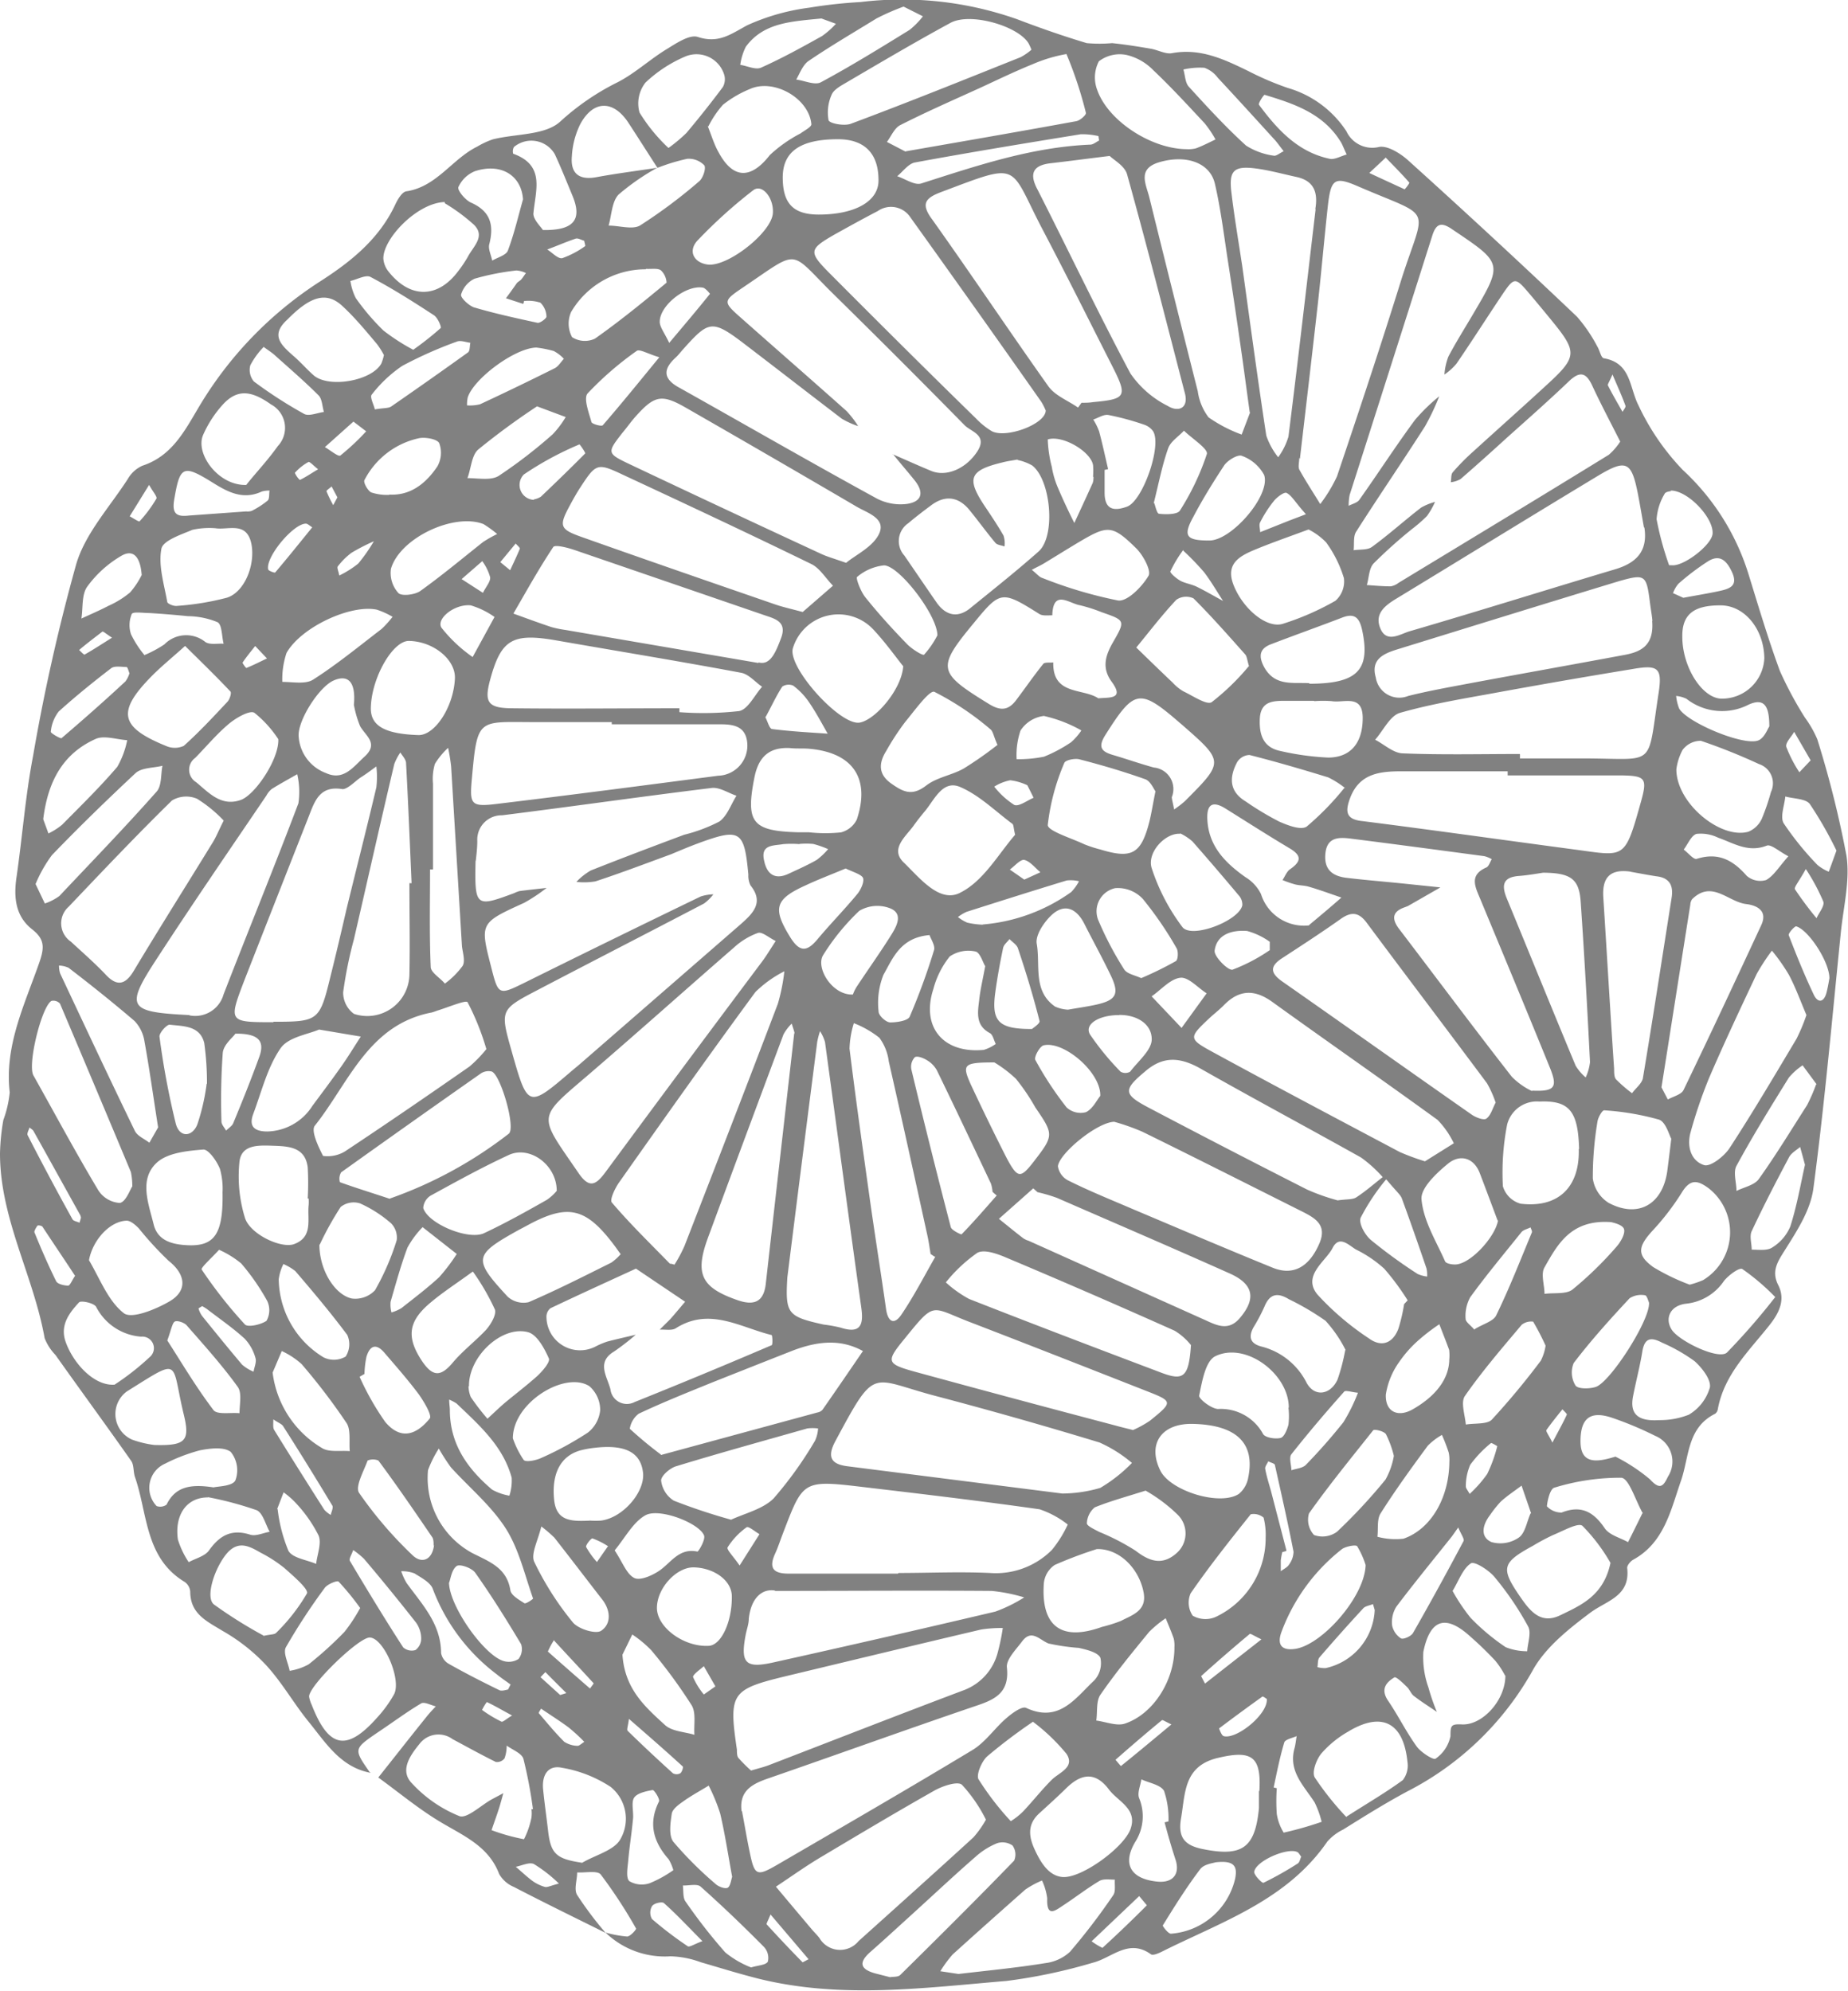 <svg xmlns="http://www.w3.org/2000/svg" xmlns:xlink="http://www.w3.org/1999/xlink" viewBox="0 0 170.98 184.17"><defs><clipPath id="clip-path"><rect width="170.98" height="184.17" style="fill:none"/></clipPath></defs><title>Fichier 1</title><g id="Calque_2" data-name="Calque 2"><g id="Calque_1-2" data-name="Calque 1"><g style="clip-path:url(#clip-path)"><path d="M31.21,46l-.53-1c-.17.16-.5.37-.47.45a11.56,11.56,0,0,0,.62,1.28l.38-.71M51.83,156.8l.57-.18c-.65-.64-1.3-1.29-1.94-1.94l-.45.47,1.82,1.65M24.7,60.91l-1.09-1.15c-.4.51-.81,1-1.17,1.54,0,.06.31.51.36.49.62-.25,1.23-.56,1.9-.88M149.18,34.66c-.27.65-.47.91-.41,1,.42.83.89,1.63,1.35,2.44.1-.19.32-.43.27-.57-.31-.86-.69-1.69-1.21-2.91M29.45,43.43c-.43-.34-.8-.76-.92-.69a4.83,4.83,0,0,0-1.25,1,2,2,0,0,0,.46.66c.53-.25,1-.58,1.71-1M46.29,52l.91.75c.31-.68.64-1.35.9-2,0-.1-.25-.31-.39-.47L46.29,52m10,91.06a6.86,6.86,0,0,0-1.48-.75c-.14,0-.65.64-.58.8a7.93,7.93,0,0,0,1,1.39l1-1.44m-8.86,15.63c-1-.54-1.64-.92-2.33-1.24a4.57,4.57,0,0,0-.44.73,11.66,11.66,0,0,0,1.79,1.08c.13.07.45-.25,1-.57M10.38,59c-.53-.34-.84-.62-.91-.57C8.73,59,8,59.55,7.32,60.13c.17.15.44.46.51.42.8-.45,1.56-.95,2.55-1.57m133.25,74.47c.59-1.13,1-1.85,1.34-2.6,0-.08-.27-.32-.41-.48-.51.63-1,1.24-1.48,1.91-.08.12.22.49.55,1.17M66.19,156c-.42-.74-.75-1.3-1.07-1.87-.35.32-1,.76-1,1a6.75,6.75,0,0,0,1,1.62l1-.7M94.77,81.37l1.49-.68c-.49-.4-.93-1-1.48-1.14-.37-.08-.9.57-1.35.89l1.34.93M31.39,53.24a9.2,9.2,0,0,0,1.76-1.11,15.8,15.8,0,0,0,1.44-2.06,19,19,0,0,0-2.06,1.06,6.42,6.42,0,0,0-1.28,1.27c-.09.12.07.44.14.84m20.32,121a13.17,13.17,0,0,0-2.32-1.81c-.44-.19-1.1.15-1.67.26.51.43,1,.9,1.52,1.29a3.74,3.74,0,0,0,1.17.57c.22.06.5-.1,1.3-.31M95.63,73.8c-.19-.39-.38-.77-.58-1.16a5.05,5.05,0,0,0-1.58-.46,4.29,4.29,0,0,0-1.48.59,7.5,7.5,0,0,0,1.85,1.69c.43.18,1.19-.41,1.79-.66m-41.48-51c0-.18-.07-.35-.1-.53-.27-.07-.58-.27-.8-.19-.89.3-1.75.68-2.62,1,.47.29,1,.89,1.4.8a8.49,8.49,0,0,0,2.12-1.12M13.78,44.88,12,47.76c.31.17.86.53.91.47a12.3,12.3,0,0,0,1.56-2.1c.1-.17-.31-.62-.66-1.25M71.29,177.1c-.23.58-.41.86-.35.92q1.62,1.78,3.32,3.51s.36-.19.55-.29l-3.52-4.14M44.67,54.86c.31-.61.72-1.06.68-1.46a4.58,4.58,0,0,0-.73-1.49l-1.91,1.66,2,1.29M167.52,70.33,166,67.7c-.26.47-.83,1-.73,1.39a12.18,12.18,0,0,0,1.21,2.35l1.05-1.11m-39.3-55.77L126.69,16c1.08.51,2.16,1,3.26,1.51.05,0,.49-.58.44-.62-.64-.74-1.34-1.44-2.17-2.3M54.06,161.13a16.64,16.64,0,0,0-1.45-1.33c-.82-.61-1.7-1.16-2.55-1.74-.07.14-.25.37-.21.42.77.9,1.52,1.82,2.36,2.65a2.38,2.38,0,0,0,1.23.37c.16,0,.35-.2.62-.37M32.7,39l-2.64,2.36c.49.28,1.23.91,1.43.78a21.94,21.94,0,0,0,2.39-2.24L32.7,39m-3.81,9.78c-.26-.16-.43-.34-.59-.34-1.16,0-3.73,3.08-3.49,4.22,0,.14.6.35.65.3,1.13-1.33,2.22-2.69,3.43-4.18m22.33,103a6.9,6.9,0,0,0-.53,1q1.94,1.72,3.9,3.42c.11-.17.36-.46.33-.49-1.15-1.26-2.32-2.49-3.7-4m17.21-6.89,1.84-2.9c-.41-.23-1-.75-1.19-.64a6.63,6.63,0,0,0-1.76,1.86c-.12.2.56.87,1.11,1.68m98.64-64.42c-.6,1.11-1.1,1.67-1,1.86a31.78,31.78,0,0,0,2,2.68c.23-.52.75-1.12.63-1.53a18.56,18.56,0,0,0-1.61-3M58.19,159c-.08.66-.22,1-.12,1.11q2.05,2,4.19,3.93a.71.71,0,0,0,.68,0c.16-.11.3-.57.23-.63-1.53-1.4-3.09-2.76-5-4.42M120.81,47.55c-1-1.11-1.28-1.7-1.77-1.95-.21-.12-.87.37-1.16.72a11.14,11.14,0,0,0-1.29,2c-.13.24,0,.6,0,.91l2.66-1.06,1.55-.59m-3.57,109.6c-.1-.06-.37-.28-.44-.23q-2,1.43-4,2.94s.22.65.42.71c1.18.34,4.09-2,4-3.42m18.78-19a11.28,11.28,0,0,0,1.61-1.83,13.11,13.11,0,0,0,.93-2.57s-.53-.34-.59-.28a10.76,10.76,0,0,0-1.91,2,5,5,0,0,0-.41,2c0,.18.19.39.37.72m-27.61,21.3c-.56-.26-.82-.45-.88-.39-1.45,1.19-2.88,2.42-4.29,3.66,0,0,.49.59.5.58,1.48-1.19,2.94-2.41,4.67-3.85m12,12.22c-.13-.16-.21-.34-.34-.41-.91-.46-3.89.83-4,1.84,0,.31.74,1.06.86,1a30.75,30.75,0,0,0,3.16-1.78c.19-.11.23-.44.34-.66M6.93,118c-1-1.53-2-3-3-4.52-.07-.1-.41-.16-.46-.1s-.34.48-.28.63c.62,1.52,1.26,3,2,4.5.13.28.73.41,1.11.42.18,0,.35-.48.66-.93M109.48,50.87a11.68,11.68,0,0,0-1.2,2c0,.16.56.65.94.86s1,.31,1.47.53c.84.41,1.65.89,2.47,1.33-.58-.89-1.11-1.81-1.75-2.65a24.5,24.5,0,0,0-1.93-2m7.23,100.71c-.74-.35-1-.55-1.08-.5q-2.28,1.9-4.5,3.9s.23.45.36.69l5.22-4.09m-98-30.83c-.12.08-.35.2-.34.23a2.17,2.17,0,0,0,.34.7c1.22,1.51,2.43,3,3.69,4.49a3.86,3.86,0,0,0,1.06.65c.07-.42.29-.9.18-1.25a4.23,4.23,0,0,0-1-1.8c-1.09-1-2.32-1.84-3.5-2.75a4.68,4.68,0,0,0-.44-.27M101,179.58a6,6,0,0,0,1,.61q2.1-1.92,4.11-3.94s-.46-.55-.71-.85l-4.4,4.18m-36,0c-1.37-1.38-2.42-2.51-3.57-3.53-.17-.16-.93,0-1.11.29a1.2,1.2,0,0,0,0,1.18,34,34,0,0,0,3.31,2.52c.16.11.59-.19,1.33-.46M119,143.48l-.36.1a6.53,6.53,0,0,0-.14.77c0,.33,0,.65,0,1,.25-.2.59-.34.75-.6a2.06,2.06,0,0,0,.43-1.21c-.52-2.66-1.12-5.31-1.72-8,0-.16-.41-.24-.62-.36-.1.24-.32.49-.28.7.12.68.34,1.35.52,2l1.44,5.54M7.49,112.65a.91.91,0,0,0-.07-.25c-1.44-2.59-2.87-5.18-4.32-7.77-.07-.13-.25-.22-.37-.33-.07.25-.26.55-.17.72q2,3.9,4.14,7.76c.09.18.43.22.66.33l.13-.46M61.9,31.74c1.49-1.77,2.66-3.15,3.79-4.56,0,0-.4-.52-.65-.57-1.54-.28-4,1.62-4,3.16,0,.48.43,1,.9,2m-36.65,99.5c0,.47-.05.78.07,1q2.3,3.72,4.65,7.4a2.54,2.54,0,0,0,.59.47c.06-.29.26-.67.15-.86-1.49-2.47-3-4.92-4.56-7.36-.13-.2-.42-.29-.9-.62m130.45-76c1.24-.23,2.28-.4,3.31-.62s1.77-.5,1.2-1.75c-.46-1-1.09-1.72-2.23-1A22.53,22.53,0,0,0,155.29,54a2.83,2.83,0,0,0-.5.87l.91.41M74,78.09v0a9,9,0,0,0-1.56,0c-.88.16-2.12,0-1.73,1.58C71,81,71.82,81.38,73,80.81c.86-.4,1.74-.79,2.56-1.26a6.39,6.39,0,0,0,1.06-1,9,9,0,0,0-1.38-.48,7,7,0,0,0-1.3,0m43.54,9.79,0-.74a6.57,6.57,0,0,0-2.1-1c-1.34-.1-2.8.27-3,1.82-.07.54,1.25,1.87,1.66,1.76a16.17,16.17,0,0,0,3.46-1.82m9.69,61.06-.16-.55c-.31.13-.7.17-.9.39q-2.07,2.24-4.05,4.54c-.18.21-.13.6-.19.9a2.54,2.54,0,0,0,.76.09,5.77,5.77,0,0,0,4.54-5.37m42.07-58.45c0-1.52-1.93-4.47-3.08-4.8-.15,0-.75.65-.68.83.71,1.85,1.46,3.7,2.31,5.49.38.8.94.74,1.18-.18.13-.5.21-1,.27-1.34m-59.94,4.6,2.32-3.2c-.82-.52-1.69-1.53-2.44-1.44-.93.11-1.77,1.11-2.65,1.72l2.77,2.92M141.66,140c-.33-1-.61-1.76-.88-2.57-.65.49-1.34.94-1.94,1.49a10.93,10.93,0,0,0-1,1.26c-.68.89-.91,2,.15,2.47a3,3,0,0,0,2.54-.42c.59-.42.73-1.46,1.08-2.23M90.93,85.52a16.38,16.38,0,0,0,8.18-3,4.31,4.31,0,0,0,.72-1,3.19,3.19,0,0,0-1.14-.07c-3.09.94-6.18,1.92-9.26,2.9a4.14,4.14,0,0,0-.8.48,3.65,3.65,0,0,0,.86.52,7.64,7.64,0,0,0,1.44.19M45.75,57.07A7.57,7.57,0,0,0,43.56,56c-1.47-.16-3.22,1.22-2.72,2.06a13.45,13.45,0,0,0,2.89,2.72l2-3.66m3.66-10.92a1.86,1.86,0,0,0,.65-.25c1.39-1.32,2.77-2.66,4.1-4,.06-.06-.5-.86-.53-.84a29.49,29.49,0,0,0-5.14,2.78,1.38,1.38,0,0,0,.92,2.35M100,67.54a12.66,12.66,0,0,0-3.42-1.31,3,3,0,0,0-2.16,1.35,7,7,0,0,0-.36,2.65A12,12,0,0,0,96.59,70a13.18,13.18,0,0,0,2.51-1.34,5.66,5.66,0,0,0,.94-1.07M25.69,139.62a14.25,14.25,0,0,0,1,3.85c.4.67,1.68.82,2.56,1.2.1-.89.52-1.89.23-2.62a12.74,12.74,0,0,0-2.1-3,7.71,7.71,0,0,0-1.14-1l-.59,1.53m100-10.74c-.62-.06-1.16-.26-1.29-.1-1.68,1.89-3.32,3.81-4.88,5.79-.24.31,0,1,0,1.48.45-.16,1-.18,1.33-.49a52.26,52.26,0,0,0,3.48-3.95,16.08,16.08,0,0,0,1.35-2.73M70.8,66.32c.23.44.39,1.09.63,1.12,1.71.22,3.43.31,5.15.43-.57-1-1.1-2-1.74-2.93a6.39,6.39,0,0,0-1.46-1.52,1.08,1.08,0,0,0-1,.09c-.57.87-1,1.83-1.54,2.81M12,62.34c-.1-.22-.18-.63-.3-.64-.48,0-1.1-.13-1.42.12-1.67,1.28-3.31,2.61-4.85,4a3.59,3.59,0,0,0-.73,1.88c0,.13.92.67,1,.58,2-1.71,4-3.47,5.9-5.24a2.32,2.32,0,0,0,.37-.74m1.14-9.11c-.12-1.59-.72-2.44-1.87-1.78a10.34,10.34,0,0,0-3.17,2.86c-.53.74-.38,1.95-.54,2.95.84-.39,1.69-.75,2.51-1.18a8.5,8.5,0,0,0,2-1.24,7.54,7.54,0,0,0,1.07-1.61m150.59,14c0-1.87-.46-2.67-1.93-2a5.35,5.35,0,0,1-5.74-.55,2.77,2.77,0,0,0-.95-.26,4.36,4.36,0,0,0,.28,1.17c.78,1.31,6,3.49,7.33,2.94.55-.22.85-1.06,1-1.27M24.37,32.12a7.18,7.18,0,0,0-1.21,1.67,1.66,1.66,0,0,0,.33,1.5,40.81,40.81,0,0,0,4.65,3c.44.24,1.21-.1,1.83-.18-.16-.52-.16-1.19-.49-1.53-1.31-1.31-2.72-2.52-4.1-3.76-.26-.23-.56-.41-1-.74M169.91,78.68a35.64,35.64,0,0,0-2.46-4.3c-.38-.51-1.49-.48-2.27-.7-.08.84-.5,1.89-.15,2.48A27.56,27.56,0,0,0,168.14,80a4,4,0,0,0,1.06.64c.17-.45.33-.9.71-1.95M49.61,32.15c-2,.06-5.76,2.87-6.33,4.6a3.08,3.08,0,0,0-.07.75,3.9,3.9,0,0,0,1.2-.1q3.48-1.62,6.9-3.33c.35-.17.58-.58.86-.88a3.52,3.52,0,0,0-.94-.72,10.21,10.21,0,0,0-1.62-.32M165.48,79.22c-.84-.43-1.6-1.13-2-1-1.73.69-3.06-.22-4.52-.73a3.65,3.65,0,0,0-2-.35c-.49.16-.79.94-1.18,1.45.41.31.92.95,1.2.86,2-.63,3.35.11,4.63,1.57a1.91,1.91,0,0,0,1.79.39c.71-.39,1.18-1.21,2.08-2.22m-70,16c.09-.09.76-.51.7-.74-.57-2.26-1.25-4.5-2-6.73-.11-.33-.51-.57-.78-.85-.2.27-.53.52-.59.82-.29,1.38-.54,2.76-.73,4.15-.35,2.63.29,3.35,3.35,3.35m-62.75,48.2c-.15.44-.41.81-.31,1,1.61,2.7,3.24,5.39,4.93,8a1.19,1.19,0,0,0,1.14.25,1.33,1.33,0,0,0,.53-1.07,2.59,2.59,0,0,0-.47-1.46c-1.57-2-3.2-4-4.83-5.92a8.3,8.3,0,0,0-1-.81M21.78,95.62c-.27.39-1.09,1-1.17,1.78a61.06,61.06,0,0,0-.12,6.35c0,.28.28.56.43.84.22-.23.55-.42.66-.69.83-2,1.67-4.09,2.42-6.16.51-1.44-.07-2.14-2.22-2.12M48.47,27.84c0,.09,0,.18-.07.27l-1.59-.52c.35-.47.69-.94,1-1.39.11-.14.29-.21.41-.34s.29-.4.44-.6a2.37,2.37,0,0,0-.89-.24,23.54,23.54,0,0,0-3.86.76,2.36,2.36,0,0,0-1.25,1.47c-.07.28.69,1,1.18,1.18,1.93.57,3.9,1,5.88,1.43.24.06.86-.42.84-.58A1.88,1.88,0,0,0,50,28a3.59,3.59,0,0,0-1.53-.15m55.07,66.05c-1.9,0-3.26.87-2.68,1.81a24.83,24.83,0,0,0,2.82,3.43.89.89,0,0,0,.88,0c.76-1,2-2,2-3,0-1.46-1.44-2.27-3-2.25M13.34,60.61a11,11,0,0,0,1.87-1A2.82,2.82,0,0,1,19,59.39c.42.28,1.12.12,1.69.16-.18-.7-.14-1.79-.58-2A7.35,7.35,0,0,0,17.39,57c-1.19-.12-2.39-.22-3.58-.29-.57,0-1.5-.15-1.62.09a2.67,2.67,0,0,0-.07,1.87,9.35,9.35,0,0,0,1.22,1.9M17.5,47.69l5.27-.38a1.27,1.27,0,0,0,.52-.05,8,8,0,0,0,1.47-.95c.19-.17.12-.61.18-.93a2.41,2.41,0,0,0-.72.09c-1.79.83-3.23,0-4.68-.91-2.63-1.62-2.91-1.41-3.43,1.71-.22,1.36.34,1.54,1.39,1.42M76,1.71c-2.82.28-5.36.38-7,2.62A5.43,5.43,0,0,0,68.49,6c.65.1,1.42.48,1.92.26,1.93-.86,3.79-1.89,5.64-2.92A7.71,7.71,0,0,0,77.34,2.2L76,1.71m25.13,42.37a6.25,6.25,0,0,0,0-1.06c-.21-1.24-2.8-2.8-4.19-2.37a11.51,11.51,0,0,0,.37,2.52A8.38,8.38,0,0,0,97.83,45c.48,1.14,1,2.25,1.57,3.38.57-1.24,1.15-2.48,1.71-3.73a1.77,1.77,0,0,0,.06-.52M61,33.05c-1.09-.33-1.83-.78-2.09-.59a30,30,0,0,0-4.54,3.93c-.4.45.11,1.77.35,2.65.05.19.94.43,1.05.3C57.41,37.45,59,35.49,61,33.05M124.6,14.3c-.3-.63-.42-1-.6-1.25-1.63-2.59-4.33-3.47-7-4.28-.08,0-.61.8-.52.92,1.7,2.29,3.6,4.38,6.55,5,.44.1,1-.24,1.61-.41m-6.81,151.07.3.07a17.17,17.17,0,0,0,0,2.38,4.58,4.58,0,0,0,.64,1.73,32,32,0,0,0,3.51-1,8.74,8.74,0,0,0-.65-1.8c-1-1.55-2.45-2.88-1.86-5,.1-.36.13-.75.2-1.13-.4.18-1,.29-1.14.56-.42,1.39-.7,2.83-1,4.24m18.62-42.45c.79-.49,1.76-.73,2-1.31,1.21-2.49,2.22-5.08,3.28-7.63.05-.12-.08-.32-.12-.47-.29.15-.67.22-.86.46-1.6,2-3.22,3.93-4.72,6a3.56,3.56,0,0,0-.43,2c0,.29.45.58.81,1m-1.49,18.3c-.36.5-.51.73-.67.93-1.7,2.13-3.42,4.23-5.06,6.4a2.71,2.71,0,0,0-.39,1.73,1.87,1.87,0,0,0,.82,1.2c.22.12.93-.19,1.11-.49,1.61-2.81,3.16-5.65,4.68-8.51.1-.19-.23-.62-.49-1.26M47,156.3l.24-.47c-.42-.31-.86-.6-1.26-.93a17.71,17.71,0,0,1-5.93-7.9c-.21-.61-1.07-1.05-1.7-1.45a3.18,3.18,0,0,0-1.23-.2,6,6,0,0,0,.5,1.09c1.45,2,3.18,3.78,3.19,6.48a1.45,1.45,0,0,0,.72,1c1.52.86,3.09,1.66,4.67,2.43.2.1.53,0,.8-.06M34.69,37.87c.83-.14,1.25-.09,1.51-.27q3.59-2.48,7.1-5c.19-.14.15-.59.22-.89-.42-.05-.9-.25-1.25-.11a38.18,38.18,0,0,0-5.06,2.25,12.25,12.25,0,0,0-2.82,2.66c-.19.21.19.91.3,1.39M62.3,173a4.35,4.35,0,0,0-.43-1c-1.41-1.6-1.92-3.31-.9-5.35.11-.22-.45-1.09-.59-1.06-.62.11-1.47.29-1.73.74s0,1.36-.09,2c-.12,1.28-.33,2.56-.44,3.84-.06.64-.22,1.55.11,1.85a2.25,2.25,0,0,0,1.9.18A10.9,10.9,0,0,0,62.3,173M41.56,129.47c0,.4.06.68.06.95,0,3.18,1.64,5.45,3.91,7.38a5,5,0,0,0,1.6.56,4.51,4.51,0,0,0,.21-1.67c-.8-2.93-3-4.85-5.1-6.86a4.37,4.37,0,0,0-.68-.36M101.69,13l-.06-.41a6.68,6.68,0,0,0-1.64-.17c-5.12.83-10.24,1.67-15.34,2.61-.6.11-1.1.83-1.64,1.27.75.25,1.62.87,2.23.67,5.11-1.63,10.19-3.36,15.63-3.59.28,0,.55-.25.82-.38M42.26,116l-3.16-2.48a8.56,8.56,0,0,0-1.4,1.89c-.62,1.65-1.08,3.36-1.56,5a2.75,2.75,0,0,0,.08,1,3.82,3.82,0,0,0,.92-.4c1.18-.93,2.38-1.84,3.48-2.85A16.87,16.87,0,0,0,42.26,116m59.54-14.62c.08-2.18-3.39-5.12-5.24-4.68-.37.09-.91,1.1-.77,1.35a31.38,31.38,0,0,0,2.89,4.39,1.91,1.91,0,0,0,1.8.44c.63-.31,1-1.12,1.32-1.5M167,107.75c-.19-.71-.32-1.18-.45-1.65-.35.31-.84.56-1.05,1-1.19,2.24-2.36,4.5-3.43,6.79-.22.47,0,1.13,0,1.71.64,0,1.43.12,1.9-.2a4.17,4.17,0,0,0,1.67-1.94c.61-1.9.95-3.88,1.35-5.67M154.59,45.44c-.11,0-.5.07-.57.23a5.29,5.29,0,0,0-.75,2.36,28,28,0,0,0,1.16,4.26s.17,0,.25,0c1.1.12,3.68-1.87,3.77-2.91.12-1.46-2.27-4-3.86-4m-26.36,63.74a19.51,19.51,0,0,0-2.34,3.53c-.2.52.4,1.62,1,2.1a47,47,0,0,0,4.27,3.1,3.09,3.09,0,0,0,.88.24,2.73,2.73,0,0,0-.06-.76c-.74-2.16-1.49-4.32-2.28-6.47-.13-.35-.49-.62-1.42-1.74m-15.84,63.16c-.15.07-1,.14-1.38.61-1.27,1.67-2.38,3.45-3.48,5.23,0,.08.49.76.76.76a6.6,6.6,0,0,0,5.94-5.1c.22-1.14-.07-1.71-1.84-1.5m-62.21-151c2.91.05,3.63-1,2.75-3.14-.54-1.3-1.06-2.61-1.65-3.88a2.51,2.51,0,0,0-3.78-.66.84.84,0,0,0-.07.62c3,1.08,2.06,3.38,1.87,5.55,0,.56.68,1.19.88,1.51m56.56,25.25c.1.25.24,1,.46,1,.64.07,1.69.07,1.92-.3A23.4,23.4,0,0,0,111.66,42c.14-.47-1.37-1.43-2.12-2.16-.5.55-1.25,1-1.47,1.66-.55,1.56-.86,3.2-1.33,5.07M36,45.75c1.95.12,3.39-1,4.47-2.61A2.57,2.57,0,0,0,40.64,41c-.16-.37-1.25-.58-1.84-.47a7.45,7.45,0,0,0-5.08,3.88c-.12.21.28.95.62,1.14a4.79,4.79,0,0,0,1.69.23M118.78,14c-.35-.44-.55-.73-.78-1-1.77-1.94-3.54-3.89-5.33-5.81a2.65,2.65,0,0,0-1.24-.92,6.82,6.82,0,0,0-1.94.16c.16.53.16,1.22.5,1.59,1.71,1.88,3.43,3.75,5.3,5.45a6.4,6.4,0,0,0,2.62.94c.21,0,.51-.25.87-.43m-99,123.61c.39-.1,1.74-.1,2-.65a2.7,2.7,0,0,0-.43-2.63c-.64-.49-1.93-.33-2.88-.14a16.24,16.24,0,0,0-3.2,1.23,2.44,2.44,0,0,0-.78,3.92,1,1,0,0,0,.92-.13c.8-1.64,2.16-1.93,4.33-1.6M69.49,182c.66-.2,1.35-.21,1.55-.53a1.48,1.48,0,0,0-.35-1.36c-1.9-1.92-3.85-3.79-5.87-5.59-.32-.28-1.08-.08-1.64-.1.06.48,0,1.08.21,1.43a50.56,50.56,0,0,0,3.71,4.76A8.86,8.86,0,0,0,69.49,182M20.28,115.6c-.63.7-1.73,1.68-1.62,1.84a41.76,41.76,0,0,0,4,5.08c.28.3,1.54,0,2-.34a2,2,0,0,0,.06-1.84,20.55,20.55,0,0,0-2.4-3.46,8.85,8.85,0,0,0-2.08-1.28m18-83.25a28.64,28.64,0,0,0,2.53-2c.1-.1-.29-1-.64-1.2-1.91-1.25-3.84-2.47-5.85-3.53-.43-.23-1.23.23-1.86.37a5.2,5.2,0,0,0,.5,1.59,21.18,21.18,0,0,0,2.56,3,19.2,19.2,0,0,0,2.76,1.78M107.67,168.6l.44-.11a8,8,0,0,0-.41-2.82c-.32-.57-1.37-.73-2.1-1.07-.08.58-.39,1.24-.21,1.73a4.38,4.38,0,0,1-.32,4c-1.27,2.08-.48,3.48,2,3.73,1.46.15,2.14-.71,1.68-2.07-.37-1.13-.7-2.28-1-3.41M86,86.5c-2.71.23-3.4,2.17-4.26,3.67a7,7,0,0,0-.45,3.41c0,.36.68,1,1.08,1,.61,0,1.63-.15,1.8-.54a60.23,60.23,0,0,0,2.25-6.15c.12-.4-.28-1-.42-1.39M71.51,19.67c.07-1.39-1-2.68-1.81-2.08a45.37,45.37,0,0,0-5.1,4.59c-1,1-.43,2.11.86,2.29,1.84.26,6-3,6.05-4.8M48.39,18.44c-.15-2.19-2-3.39-4.43-2.61a2.84,2.84,0,0,0-1.55,1.48c-.11.29.63,1.19,1.16,1.43,1.81.8,2.15,2.07,1.7,3.85-.12.45.17,1,.27,1.52.5-.3,1.29-.5,1.45-.93.58-1.54.95-3.15,1.4-4.74M33.7,127.11l-.43.25a24.83,24.83,0,0,0,2.38,4.19c1.3,1.53,2.71,1.39,4.11-.33.23-.29-.53-1.55-1-2.22-1-1.34-2.11-2.6-3.2-3.87-.79-.92-1.36-.62-1.66.4a9.1,9.1,0,0,0-.18,1.58M15.48,124c1.29,2,2.65,4.31,4.27,6.44.34.45,1.58.21,2.41.29,0-.83.24-1.87-.16-2.43-1.44-2-3.1-3.84-4.73-5.7-.23-.26-.89-.48-1.11-.34s-.32.75-.68,1.74m17.85,24.76a24.16,24.16,0,0,0-2-2.45c-.13-.13-1,.22-1.27.56a56.71,56.71,0,0,0-3.61,5.51c-.28.51.21,1.44.35,2.18a5.3,5.3,0,0,0,1.76-.6,34.07,34.07,0,0,0,3.31-3,15.1,15.1,0,0,0,1.42-2.15m119.28-28.31c-.06-.13-.2-.67-.37-.68a2,2,0,0,0-1.42.27c-1.8,1.93-3.57,3.89-5.18,6a2.29,2.29,0,0,0,.17,2.08c.23.33,1.29.32,1.87.13,1.34-.44,5-6.13,4.93-7.76M83.6.61a22.15,22.15,0,0,0-2.51,1.1C79,3,76.85,4.25,74.81,5.64,74.28,6,74,6.78,73.67,7.36c.77.1,1.72.55,2.28.25,2.79-1.5,5.49-3.17,8.2-4.84a7.41,7.41,0,0,0,1.24-1.26L83.6.61m50.48,125.27a4.5,4.5,0,0,0,0-1c-.29-.8-.61-1.59-.91-2.38a18.09,18.09,0,0,0-1.78,1.35,11,11,0,0,0-1.94,2.15,7,7,0,0,0-1.23,3c-.07,1.59,1.1,2.16,2.49,1.37,1.93-1.1,3.31-2.63,3.38-4.53M149,113.05c-3.66-.24-4.89,2.06-6.1,4.19-.36.62,0,1.62,0,2.45.87-.12,2,.06,2.59-.4a33,33,0,0,0,4-3.88c.43-.46.92-1.3.76-1.73s-1.1-.59-1.19-.63M19.23,138.52c-2,0-3.09,1.66-2.77,3.9a8.07,8.07,0,0,0,1,2.09c.64-.35,1.5-.55,1.88-1.09,1-1.4,2.09-2,3.82-1.45.52.16,1.19-.17,1.79-.27-.39-.69-.63-1.75-1.21-2a31.56,31.56,0,0,0-4.49-1.2M49.7,37.58a67.23,67.23,0,0,0-5.45,4c-.62.54-.66,1.74-1,2.65,1,0,2.15.24,2.88-.2a45,45,0,0,0,5-3.85,8.84,8.84,0,0,0,1.21-1.6l-2.68-1M26.24,116.9a4.29,4.29,0,0,0-.45,1.44,8.58,8.58,0,0,0,4.14,7.22,2.15,2.15,0,0,0,2.05-.07,2.09,2.09,0,0,0,.15-2c-1.49-2-3.17-4-4.81-5.91a4.9,4.9,0,0,0-1.08-.64m52-36.6c-1.28.54-2.51,1-3.7,1.56-2.88,1.3-3.06,2.15-1.42,4.81.89,1.43,1.57,1.32,2.54.15,1.19-1.42,2.49-2.74,3.67-4.17.33-.4.68-1.2.5-1.51s-1-.55-1.59-.84M56.87,143.42c.75,1.13,1.1,2.19,1.81,2.55.52.27,1.61-.2,2.26-.63,1.13-.74,1.85-2.17,3.58-1.81.12,0,.77-1.11.62-1.49-.43-1.13-4.12-2.58-5.42-1.87-1.13.63-1.83,2-2.85,3.25m92.58-8.68a16.35,16.35,0,0,1,3.21,2.11c.91,1,1.23.66,1.66-.25a2.57,2.57,0,0,0-1.19-3.78,31.82,31.82,0,0,0-3.9-1.64c-2.09-.73-3,0-3,2.15s1.52,1.95,3.25,1.41M57.59,153.07c.21,3.21,2.15,4.87,3.94,6.51.65.59,1.8.62,2.72.9-.07-.92.17-2-.25-2.72a47.86,47.86,0,0,0-3.75-5.11,10.79,10.79,0,0,0-1.75-1.45l-.91,1.87m76.81-5.89a16.9,16.9,0,0,0,1.68,2.5,20.16,20.16,0,0,0,3.22,2.69,5.29,5.29,0,0,0,2,.38c.05-.78.4-1.72.08-2.3a28,28,0,0,0-3.09-4.55c-.53-.65-1.87-1.5-2.2-1.28-.75.49-1.11,1.59-1.7,2.56m-92.85-.77c.06,2.21,3.21,6.64,5,7.23a1.68,1.68,0,0,0,1.43-.17,1.47,1.47,0,0,0,.24-1.38c-1.34-2.24-2.73-4.47-4.24-6.6-.31-.44-1.43-.84-1.72-.62-.47.34-.56,1.2-.7,1.54M40.12,143c0-.26,0-.58-.11-.77-1.63-2.39-3.26-4.78-5-7.12a1.27,1.27,0,0,0-1,0c-.36,1-1.18,2.43-.78,3a36.9,36.9,0,0,0,4.93,5.75c.84.82,1.82.49,2-.93M152,140c-.7-1.23-1.28-3.25-2-3.3a20.69,20.69,0,0,0-6.19.92c-.37.09-.63,1.11-.69,1.72a1.83,1.83,0,0,0,1.37.58c1.86-.74,3,0,4,1.48.45.62,1.41.85,2.14,1.26.4-.79.79-1.58,1.32-2.66M86.73,58.78c0-1.87-3.54-6.46-4.94-6.48a4.6,4.6,0,0,0-2.49,1.07c-.14.1.33,1.35.76,1.88,1.2,1.5,2.5,2.93,3.84,4.31.44.47,1.49,1.12,1.6,1a8.47,8.47,0,0,0,1.23-1.79M4,75.78c.09.26.29.79.48,1.32a6.11,6.11,0,0,0,1.27-.81c1.73-1.75,3.5-3.48,5.1-5.35a8.16,8.16,0,0,0,.92-2.47c-1-.06-2.13-.47-2.93-.11-3,1.35-4.41,3.89-4.84,7.42m164.08,24.53-1.3-1.76a6,6,0,0,0-1.27,1.13c-1.67,2.69-3.34,5.39-4.85,8.17-.32.59,0,1.54,0,2.32.7-.35,1.65-.53,2.06-1.09,1.59-2.22,3-4.55,4.48-6.86a16.27,16.27,0,0,0,.83-1.91M111.9,50c2.06,0,5.69-4.2,5.06-6.06a3.79,3.79,0,0,0-2.06-1.77c-.36-.16-1.3.4-1.63.87-1,1.52-2,3.13-2.85,4.75-1,1.8-.68,2.22,1.48,2.21M59.76,24.91a8,8,0,0,0-6.92,3.95,2.65,2.65,0,0,0,.09,2.33,2.19,2.19,0,0,0,2.11.14c2.29-1.61,4.47-3.39,6.63-5.18A1.68,1.68,0,0,0,61.14,25c-.31-.21-.85-.1-1.38-.13M46,49.4a10.66,10.66,0,0,0-1.27-.92C42,47.42,37,49.76,36.17,52.62a2.76,2.76,0,0,0,.69,2.24c.28.3,1.46.18,2-.17,2-1.43,3.88-3,5.82-4.54A11.64,11.64,0,0,1,46,49.4M67.74,173.61c-.38-2.06-.67-4-1.11-5.86a17.19,17.19,0,0,0-1.06-2.57c-.8.49-1.62.93-2.37,1.47-.43.3-1,.72-1.05,1.15-.13.86-.29,2,.15,2.58a34.47,34.47,0,0,0,3.92,3.91c.27.25.89.47,1.12.33s.31-.73.4-1M19.15,100.24a26.77,26.77,0,0,0-.25-3.74c-.39-1.66-2-1.56-3.21-1.71-.28,0-1,.79-.93,1.14a73.82,73.82,0,0,0,1.5,8c.35,1.36,1.55,1.24,2,.08a19.56,19.56,0,0,0,.86-3.75M102.52,43.4l-.32.07c0,.7,0,1.4,0,2.1,0,1.59.86,1.74,2.07,1.3,1.48-.54,3.27-5.72,2.4-7a1.66,1.66,0,0,0-.83-.59,24.28,24.28,0,0,0-3.29-.89c-.43-.08-.94.27-1.4.42a5.82,5.82,0,0,1,.54,1.09c.31,1.15.56,2.32.83,3.48M50.1,141.14c-.31,1.35-1,2.58-.68,3.32A27.77,27.77,0,0,0,53,150.08c.51.62,2.14,1.12,2.63.77,1-.69.84-2,0-3-1.45-1.87-2.88-3.75-4.34-5.61a12.64,12.64,0,0,0-1.27-1.08m-35.73-7.49c2.88.08,3.31-.37,2.71-2.83-1.21-5-.15-5.31-5.27-2.12a2.59,2.59,0,0,0,.48,4.45,9.37,9.37,0,0,0,2.08.5M78.91,92a3.71,3.71,0,0,1,.38-.76c1.06-1.61,2.19-3.18,3.21-4.82.5-.81,1.09-1.95-.21-2.42a3.27,3.27,0,0,0-2.79.26,20.73,20.73,0,0,0-3.32,4.06c-.77,1.15.8,3.77,2.73,3.68M134.1,135.2a3.35,3.35,0,0,0-.06-.82,16.3,16.3,0,0,0-.63-1.64,5.89,5.89,0,0,0-1.31,1c-1.51,2.05-3,4.1-4.36,6.25-.36.56-.21,1.43-.3,2.17a6.51,6.51,0,0,0,2.41.18c2.55-.88,4.24-3.8,4.25-7.18M25.22,126.94a9.45,9.45,0,0,0,4.55,7c.65.43,1.72.22,2.59.3-.08-.88.12-2-.31-2.62a57.43,57.43,0,0,0-4.15-5.44,7.34,7.34,0,0,0-1.83-1.2l-.85,2M36.34,57.07a7.46,7.46,0,0,0-1.47-.67c-2.42-.51-7,1.6-8.36,4a7.66,7.66,0,0,0-.39,2.68c1,0,2.14.24,2.85-.21,2.21-1.41,4.25-3.09,6.34-4.69a9.17,9.17,0,0,0,1-1.11M106,137.89c-1.91.6-3.36,1-4.71,1.55a2,2,0,0,0-.73,1.48c0,.24.71.56,1.14.79a20.73,20.73,0,0,1,3.38,1.75c1.29,1,2.47,1.36,3.75.24a2.42,2.42,0,0,0,.16-3.55,14.52,14.52,0,0,0-3-2.26m-62.64-9.65a2.68,2.68,0,0,0,.21,1,21,21,0,0,0,1.54,2c.54-.49,1.06-1,1.61-1.47,1-.83,2-1.59,3-2.48.48-.45,1.22-1.3,1.07-1.63-.41-.93-1.09-2.19-1.91-2.42-2.4-.66-5.52,2.21-5.48,5m-32.79-.15a24,24,0,0,0,3.25-2.55,1.07,1.07,0,0,0-.79-1.89,5.09,5.09,0,0,1-4.17-2.77c-.22-.35-1.4-.6-1.58-.4-.92,1-1.82,2.15-1.2,3.75.75,2,2.66,4,4.49,3.86M143,124.48a23.56,23.56,0,0,0-1.15-2.22,1.41,1.41,0,0,0-1.06.29c-1.81,2.15-3.65,4.28-5.25,6.58-.41.58,0,1.75.08,2.65.82-.14,2,0,2.42-.47a69.7,69.7,0,0,0,4.52-5.44,4.46,4.46,0,0,0,.44-1.39M117.1,142.25a6.45,6.45,0,0,0-.19-1.86,1.42,1.42,0,0,0-1.19-.31c-1.91,2.39-3.82,4.79-5.56,7.31a2.15,2.15,0,0,0,.19,2.07,2.37,2.37,0,0,0,2.12.12,8.06,8.06,0,0,0,4.63-7.33m-49.39,5.42c0-1.44-1.61-2.64-3.55-2.68-1.6,0-3.37,1.93-3.38,3.74s2.5,3.65,4.8,3.52c1.15-.06,2.16-2.23,2.13-4.58m61.25-13a9.35,9.35,0,0,0-.73-2c-.18-.28-1.07-.49-1.18-.36-2,2.52-4.07,5.05-5.94,7.69a2.07,2.07,0,0,0,.47,2,2.28,2.28,0,0,0,2.13-.31,51.12,51.12,0,0,0,4.48-4.82,6.86,6.86,0,0,0,.77-2.18m-2.61,10.09a7.8,7.8,0,0,0-.78-1.74c-.12-.17-1,0-1.38.24a17.41,17.41,0,0,0-5.65,7.75c-.4,1.16.08,1.68,1.3,1.5,2.48-.37,6.42-4.81,6.51-7.75M91.14,89.36c-.2-.33-.47-1.26-.89-1.34a3.05,3.05,0,0,0-2.38.46,8.1,8.1,0,0,0-1.51,3c-1.16,3.53.91,6,4.66,5.64a3.71,3.71,0,0,0,1.11-.55c-.18-.34-.26-.84-.54-1-1.33-.7-1.14-1.88-1-3,.1-1,.33-1.91.57-3.23m14.48,1.12a31.88,31.88,0,0,0,3.15-1.55c.21-.12.25-.92.06-1.21a33.11,33.11,0,0,0-3.11-4.54,3.16,3.16,0,0,0-2.56-1,2.19,2.19,0,0,0-1.59,2.9A30.61,30.61,0,0,0,104,89.66c.26.43,1,.55,1.58.82M47.45,133.05a8.41,8.41,0,0,0,1,2c.19.24,1.15.05,1.65-.19a29.93,29.93,0,0,0,4.28-2.33,3,3,0,0,0,1.15-2.08,2.93,2.93,0,0,0-1-2.22c-2.25-1.43-7.07,1.51-7.08,4.81m61.21,19.33a2.84,2.84,0,0,0-.06-.78c-.22-.64-.49-1.26-.75-1.89a10.47,10.47,0,0,0-1.53,1.26c-1.55,1.89-3.11,3.79-4.5,5.8-.42.6-.27,1.59-.39,2.4.9.12,1.9.54,2.66.28,2.68-.91,4.6-4.07,4.57-7.07m44.88-21a7.25,7.25,0,0,0,2.71-.5,4.3,4.3,0,0,0,1.95-2.52c.13-.72-.72-1.81-1.41-2.43a15.74,15.74,0,0,0-3-1.71c-1-.53-1.63-.49-1.84.82s-.59,2.76-.86,4.14c-.31,1.62.43,2.33,2.42,2.2M32.74,65.23c.2-2.1-.49-2.87-1.85-2.29s-3.34,3.68-3.26,5.15a3.88,3.88,0,0,0,2.52,3.42c1.64.75,2.52-.55,3.56-1.5,1.36-1.23.14-1.91-.39-2.83a9.57,9.57,0,0,1-.58-2m11,52.45c-1.48,1.08-2.73,1.88-3.86,2.83-2.13,1.76-2.31,3.23-.82,5.47,1,1.46,1.73,1.43,2.84.11.92-1.09,2.11-2,3.05-3,.46-.51,1-1.43.84-1.9a21.42,21.42,0,0,0-2-3.46m80.67-44.77a8.21,8.21,0,0,0-1.58-1c-2.41-.74-4.83-1.45-7.28-2.07a1.4,1.4,0,0,0-1.13.65c-.74,1.38-.77,2.71.77,3.64A27.44,27.44,0,0,0,118.35,76c.8.35,2,.82,2.54.47a26,26,0,0,0,3.49-3.58M61.86,13.68a14.62,14.62,0,0,0,1.65-1.38c1.16-1.38,2.29-2.8,3.37-4.25A1.47,1.47,0,0,0,67,6.9a2.68,2.68,0,0,0-3.58-1.68,12.41,12.41,0,0,0-3.7,2.42,3.12,3.12,0,0,0-.55,2.77,15.8,15.8,0,0,0,2.67,3.27m59.3,49.57c4.45,0,5.69-1.27,4.88-5-.24-1.06-.66-1.57-1.81-1.13-2.21.85-4.44,1.64-6.65,2.49-1.07.42-1.11,1.14-.6,2.1,1,1.8,2.64,1.4,4.18,1.49M164.26,120a20.77,20.77,0,0,0-3.06-2.61c-.28-.16-1.28.58-1.7,1.11A4.82,4.82,0,0,1,156,120.6c-1.49.17-2,1.38-1.32,2.42s4.32,2.81,5.1,2.1a61.31,61.31,0,0,0,4.44-5.1M92,98.28c-2.87,0-3,.19-2.2,2,1.08,2.31,2.2,4.62,3.36,6.89,1,1.85,1.26,1.86,2.48.29,1.87-2.42,1.87-2.51.16-5A19.21,19.21,0,0,0,94,99.8a11.71,11.71,0,0,0-2-1.52M25.75,68.38a10.45,10.45,0,0,0-2.21-2.44c-.41-.27-1.68.45-2.34,1-1.14.95-2.1,2.11-3.14,3.17a1.35,1.35,0,0,0,.09,2.25c1.2,1,2.33,2.28,4.13,1.64,1.32-.47,3.54-3.76,3.47-5.61m69.81,90.89a50.36,50.36,0,0,0-4.23,3.2c-.52.48-1,1.66-.81,2.09a26.25,26.25,0,0,0,3,3.9,6.44,6.44,0,0,0,1.13-.89c.9-.95,1.72-2,2.64-2.92.71-.71,2.19-1.16,1.39-2.41a18.13,18.13,0,0,0-3.14-3m26-94.42H119c-1.18,0-2.35,0-2.44,1.64-.07,1.48.3,2.67,1.9,3a24.74,24.74,0,0,0,4.42.61c2.07,0,3.19-1.34,3.2-3.63s-1.75-1.39-2.87-1.59a10.39,10.39,0,0,0-1.58,0m-2.39,65.35c0-3.12-4-6.12-6.8-4.75-.91.45-1.22,2.33-1.49,3.63-.07.3,1.12,1.23,1.75,1.25a4.45,4.45,0,0,1,4.16,2.31c.19.34,1.11.49,1.62.37.33-.08.61-.77.73-1.23a6.93,6.93,0,0,0,0-1.58m5.29-5.32a12,12,0,0,0-1.86-2.71,24.38,24.38,0,0,0-3.4-2c-1.07-.65-1.78-.48-2.26.71a16.76,16.76,0,0,1-1,1.89c-.51.92-.28,1.52.72,1.78a6.44,6.44,0,0,1,4.19,3.36c.74,1.35,2.21,1.12,2.86-.3a18,18,0,0,0,.71-2.71M40.6,134a10.41,10.41,0,0,0-1,2,7.89,7.89,0,0,0,4.12,7.68c1.58.8,3.17,1.35,3.5,3.43.07.47.8.88,1.3,1.2.13.08.82-.39.8-.44-.78-2.2-1.31-4.58-2.54-6.5-1.35-2.1-3.36-3.76-5.06-5.63A18.15,18.15,0,0,1,40.6,134m54.85-81.3c.55.45.73.7,1,.77a40.32,40.32,0,0,0,7,2.08c.86.11,2.21-1.27,2.81-2.28.28-.47-.48-1.89-1.12-2.53-2.21-2.18-2.64-2.17-5.22-.65-1.13.67-2.24,1.37-3.37,2.05-.3.18-.62.32-1.06.56M40.05,80.43h-.26c0,3-.07,6,.06,9,0,.54.85,1,1.31,1.56a7.59,7.59,0,0,0,1.65-1.65c.25-.47,0-1.2-.07-1.82q-.5-8.31-1-16.61a17.3,17.3,0,0,0-.28-1.73,7,7,0,0,0-1.22,1.48,4.8,4.8,0,0,0-.18,1.83c0,2.64,0,5.29,0,7.93M22.79,44.85c.78-1,1.93-2.2,2.91-3.58a2.46,2.46,0,0,0-.63-3.86c-1.84-1.31-3.13-1.42-4.44,0a10.45,10.45,0,0,0-1.84,2.83c-.75,1.74,1.43,4.71,4,4.62M3.29,81.78l.86,1.8a5,5,0,0,0,1.34-.69c3-3.18,6.09-6.37,9-9.66.48-.53.38-1.58.54-2.39-.84.21-1.92.16-2.49.68C9.89,74,7.31,76.5,4.8,79.11a12.58,12.58,0,0,0-1.51,2.67m26.26,33.34c0,2.38,1.43,4.66,3,5a2.5,2.5,0,0,0,2.15-.77,23.12,23.12,0,0,0,2-4.61,1.87,1.87,0,0,0-.51-1.57,11.51,11.51,0,0,0-2.88-1.85,1.94,1.94,0,0,0-1.79.33,28.87,28.87,0,0,0-1.94,3.49M8.24,116.59c1,1.69,1.76,3.76,3.22,4.89.72.56,2.94-.35,4.2-1.08,1.74-1,1.51-2.53-.05-3.76a31,31,0,0,1-2.76-3c-.31-.32-.77-.73-1.15-.72-1.59.07-3.12,1.83-3.46,3.62m46.31,24.12a6.69,6.69,0,0,0,1.09,0c2-.28,4-2.6,3.86-4.37-.19-1.92-1.62-2.69-4.47-2.36a9.42,9.42,0,0,0-1.29.23c-1.88.5-2.72,2.18-2.47,4.58.2,2,1.61,2,3.28,1.93m54.64-63.54c-1.37-.1-3.08,1.72-2.64,3.16a18.58,18.58,0,0,0,2.84,5.46c.84,1.13,5.24-.56,5.55-2a1.25,1.25,0,0,0-.32-.91c-1.41-1.68-2.83-3.34-4.29-5a4.92,4.92,0,0,0-1.14-.75M98.82,93.4c.84-.15,1.63-.26,2.4-.42,2.09-.43,2.41-1,1.5-2.85-.76-1.58-1.61-3.12-2.4-4.68-.69-1.36-1.76-1.91-2.95-.87-.74.66-1.59,1.91-1.45,2.72.35,2-.38,4.36,1.69,5.81a3.31,3.31,0,0,0,1.21.29m11.6,38.32c-2.93-.09-4.29,1.82-3.07,4.31.93,1.9,5.54,3.32,7.28,2.16a2.52,2.52,0,0,0,.86-1.52c.65-3.17-1.09-4.84-5.07-4.95m19.49-11.08.33-.35a23.45,23.45,0,0,0-2.16-2.92,11.26,11.26,0,0,0-2.6-1.77c-.68-.39-1.56-1.39-2.19-.15s-2.83,2.55-1.4,4.3a25.39,25.39,0,0,0,4.78,4.07c1.15.84,2.2.44,2.71-.9a15.74,15.74,0,0,0,.53-2.28m8.65-7.74c-.55-1.46-1.09-2.92-1.65-4.38s-1.85-1.76-2.93-.88-2.56,2.28-2.46,3.31c.18,2,1.35,3.85,2.18,5.73.09.21.63.31,1,.29,1.39-.08,3.64-2.55,3.9-4.07M65.48,11.66c.39,1,.61,1.73,1,2.42,1.35,2.51,3,2.51,4.75.26a12.79,12.79,0,0,1,2.84-2c.35-.26,1-.59,1-.84-.21-2.41-3.48-4.27-5.7-3.26a10.21,10.21,0,0,0-2.48,1.45,9.19,9.19,0,0,0-1.35,2M34.23,151.48c-1-.07-5.71,4.51-5.63,5.48a3,3,0,0,0,.24.75c1.56,4,3.23,4.37,6.07,1.16a11.36,11.36,0,0,0,1.54-2.12c.73-1.35-.93-5.19-2.22-5.27m-9.85-.15c.67-.15,1-.12,1.16-.27a17.27,17.27,0,0,0,2.86-3.66c.18-.38-1.27-1.62-2.08-2.34a12.67,12.67,0,0,0-2.21-1.43c-1-.57-2-1.15-3.06,0-1.18,1.34-2.09,4.13-1.26,4.79a41.66,41.66,0,0,0,4.59,2.88m131.27-92.4c0,2.85,1.87,5.73,3.65,5.73a3.92,3.92,0,0,0,3.94-3.75c-.05-2.74-1.88-4.92-4.11-4.88-2.48,0-3.51.89-3.48,2.9M41.15,18.69c-2.54.06-5.73,3.4-5.68,5.24a2.16,2.16,0,0,0,.46,1.17c2,2.54,4.56,2.52,6.45,0a11.41,11.41,0,0,0,.88-1.3c.51-1,1.68-1.91.6-3a17,17,0,0,0-2.71-2M38.74,68c1.52,0,3.23-2.63,3.35-5.24.07-1.75-2-3.44-4.27-3.47-1.49,0-3.44,3.4-3.51,6.16-.05,1.69,1.28,2.45,4.43,2.55m69.68,5.76c0,.19.13.65.21,1.12a9.6,9.6,0,0,0,1-.77c3.64-3.65,3.64-3.65-.26-7.06l-.2-.17c-3.74-3.24-4.22-3.13-6.9,1.11-.7,1.11-.39,1.53.7,1.85,1.26.37,2.51.81,3.78,1.16a2,2,0,0,1,1.66,2.76M75.74,19.85c3.39,0,5.57-1.24,5.54-3.19,0-2.49-1.32-3.78-3.75-3.78-3.48,0-5.12,1.14-5.11,3.56s1,3.4,3.32,3.41M53.91,172.29c1.21-.7,2.94-1.13,3.5-2.17a3.79,3.79,0,0,0-.91-4.82A11.75,11.75,0,0,0,52,163.53c-1.3-.28-1.88.68-1.75,2s.32,2.61.47,3.92c.25,2.07.79,2.52,3.16,2.87m70.7-4.27c2-1.28,3.67-2.25,5.21-3.38a2.2,2.2,0,0,0,.43-1.69c-.37-3.66-2.39-4.68-5.51-2.78a9.58,9.58,0,0,0-2.45,2c-.47.57-.9,1.73-.62,2.22a27.06,27.06,0,0,0,2.94,3.68M28.55,110.87h-.08a25.14,25.14,0,0,0,0-2.88c-.23-1.89-1.77-1.95-3.17-2s-3-.13-3.15,1.54a13.06,13.06,0,0,0,.51,5.12c.47,1.53,3.38,2.89,4.57,2.43,1.77-.67,1.18-2.31,1.33-3.63a4.64,4.64,0,0,0,0-.53m7-78a7.65,7.65,0,0,0-.68-1.09c-1-1.18-2-2.41-3.18-3.5-1.49-1.41-3-.92-5.12,1.24C25,31,26,31.91,27.12,32.9c.67.57,1.24,1.24,1.9,1.82,1.4,1.21,5.37.52,6.26-1.09a4.13,4.13,0,0,0,.24-.79m120.81,86a8.2,8.2,0,0,0,1.24-.42,5.17,5.17,0,0,0,.54-8.48c-1.06-.79-1.73-.89-2.51.38a23.14,23.14,0,0,1-2.71,3.53c-1.35,1.48-1.47,2.25.08,3.37a19.84,19.84,0,0,0,3.36,1.62M29.52,95.24c-1,.44-2.84.69-3.56,1.73-1.22,1.76-1.75,4-2.53,6.08-.44,1.18.14,1.61,1.28,1.62a5.08,5.08,0,0,0,4.2-2.38c.9-1.21,1.8-2.41,2.66-3.63.64-.9,1.21-1.85,1.81-2.77l-3.86-.65M14.63,104.3c-.46-2.94-.81-5.47-1.27-8a3.49,3.49,0,0,0-.91-1.85c-2-1.71-4-3.31-6.1-4.92a2.24,2.24,0,0,0-.89-.21,2.41,2.41,0,0,0,.1.72c2.29,4.87,4.57,9.74,6.92,14.58.23.47.88.73,1.34,1.09l.81-1.42M20,48.87a7.26,7.26,0,0,0-2.19.14c-1.07.45-2.75,1-2.88,1.77-.29,1.55.25,3.25.54,4.88,0,.19.6.43.89.39A25,25,0,0,0,21,55.29c1.62-.52,2.62-3,2.27-4.92-.41-2.17-2.12-1.33-3.3-1.5m.62,61.43a6.76,6.76,0,0,0-.24-2.17c-.29-.73-1.07-1.83-1.55-1.79-1.48.12-3.31.3-4.3,1.22-1.67,1.55-.75,3.8-.28,5.72.38,1.51,1.73,1.84,3.11,1.91,2.5.12,3.33-1,3.26-4.89M17.14,59.74c-1.21,1.09-2.21,1.9-3.11,2.81-3.24,3.29-2.95,4.71,1.32,6.45A2,2,0,0,0,17,69c1.43-1.28,2.74-2.69,4.06-4.1.2-.22.38-.81.26-.93-1.29-1.37-2.65-2.69-4.22-4.24m138,11.44c0,3.14,4.1,6.49,6.66,5.77a2.35,2.35,0,0,0,1.24-1.19,20.11,20.11,0,0,0,.85-2.48,1.87,1.87,0,0,0-1.11-2.59,53.67,53.67,0,0,0-5.37-2.15,2.09,2.09,0,0,0-1.7.85,5.21,5.21,0,0,0-.57,1.79M101.48,143.3a38,38,0,0,0-3.9,1.47,2.33,2.33,0,0,0-1,1.67c-.29,4,1.61,5.42,5.37,4.06a13.73,13.73,0,0,0,1.75-.55c1.05-.55,2.4-.93,2.12-2.58-.38-2.18-2.19-4.13-4.35-4.07m19.64-57.72c.72-.6,1.89-1.57,3-2.55-1-.34-2-.71-3-1-.42-.13-.87-.11-1.3-.22a9.79,9.79,0,0,1-1.15-.4c.23-.34.39-.79.7-1,1-.7,1.12-1.23,0-1.91-2-1.19-4-2.47-6-3.72-1.37-.84-1.73-.13-1.65,1.11.15,2.43,1.68,3.95,3.53,5.26a3.74,3.74,0,0,1,1.43,1.56,4.17,4.17,0,0,0,4.48,2.89m-4.63,80.08c.19-3.2-.7-3.81-3.85-3.06s-3,3.24-3.39,5.54c-.31,1.75.25,2.54,2,2.89,3.62.73,4.85-.07,5.2-3.79,0-.53,0-1.06,0-1.58M149,144.57a16.58,16.58,0,0,0-2.59-3.42c-.39-.33-1.8.48-2.72.85a19.49,19.49,0,0,0-1.87,1c-2.9,1.58-3,2.07-1.11,4.8.91,1.31,1.89,2.47,3.65,1.62,1.95-.94,4-1.82,4.64-4.82m-66.63,38.3c.26-.05.72,0,.92-.2,3.55-3.5,7.07-7,10.54-10.58a1.43,1.43,0,0,0-.15-1.4,1.62,1.62,0,0,0-1.43-.21,6.82,6.82,0,0,0-2,1.26c-2,1.74-3.91,3.54-5.86,5.31-1.3,1.18-2.59,2.37-3.91,3.53-1.11,1-.8,1.58.49,1.94l1.37.35m9.89-72.3c-.14-.11-.27-.23-.4-.35a3.19,3.19,0,0,0-.15-.77c-1.66-3.5-3.31-7-5-10.47a2.46,2.46,0,0,0-.91-.93c-.33-.21-.9-.43-1.13-.28a1.29,1.29,0,0,0-.32,1.13q1.75,7.3,3.65,14.59c.08.3,1,.72,1,.66,1.12-1.15,2.17-2.37,3.24-3.58M109.82,13.8a2.77,2.77,0,0,0,.84-.08c.62-.23,1.21-.54,1.8-.82a10.14,10.14,0,0,0-1-1.49c-1.56-1.67-3.1-3.35-4.76-4.92a5.08,5.08,0,0,0-2.44-1.4,3.17,3.17,0,0,0-2.59.58,3.23,3.23,0,0,0-.15,2.66c1,2.85,5,5.46,8.29,5.47M98.39,173.64c1.79.05,5.62-2.77,6.21-4.45.66-1.88-1.15-2.52-2-3.65-1.26-1.68-2.57-1.47-3.94-.13-.81.8-1.66,1.56-2.5,2.33-1.1,1-1,2.11-.44,3.33s1.32,2.5,2.65,2.57m56.26-68.3c-.2-.34-.5-1.55-1.14-1.77a24.53,24.53,0,0,0-5.08-.86c-.17,0-.56.66-.61,1.05a31.19,31.19,0,0,0-.43,5.26,3.19,3.19,0,0,0,1.46,2.25c2.74,1.46,5,.14,5.43-2.94.1-.78.2-1.57.37-3M51.51,110.16c0-2.41-2.5-4.21-4.43-3.32-2.47,1.14-4.86,2.46-7.25,3.77a1.45,1.45,0,0,0-.67,1.14c.44,1.45,4.16,3,5.62,2.33,2-.94,3.9-2,5.82-3.09a4.48,4.48,0,0,0,.91-.83m94.59-3.87c-.09-3.54-.93-4.5-3.66-4.39a2.84,2.84,0,0,0-3,2.14,23.19,23.19,0,0,0-.39,5.7,2.37,2.37,0,0,0,1.64,1.61c3.49.42,5.48-1.54,5.38-5.06M92.27,68.87c-.35-.8-.4-1.24-.64-1.41A26.08,26.08,0,0,0,86.45,64c-.45-.19-1.85,1.76-2.72,2.81A23.44,23.44,0,0,0,82,69.46c-.69,1.1-.77,2.14.43,3s2,1.19,3.3.18c1-.75,2.35-.93,3.44-1.55a34.39,34.39,0,0,0,3.14-2.2m23.25-7.26c-.18-.6-.19-.91-.35-1.09-1.57-1.76-3.12-3.53-4.79-5.19a1.61,1.61,0,0,0-1.58.13c-1.32,1.4-2.49,2.94-3.71,4.42,1.12,1.09,2.24,2.18,3.37,3.25a4.23,4.23,0,0,0,1,.81c.87.41,2.14,1.28,2.6,1a22,22,0,0,0,3.42-3.31m5.55-12.67c-1.83.68-3.49,1.25-5.11,1.93-1.36.58-2.56,1.3-1.84,3.18.84,2.19,3.07,4.1,4.59,3.61a24.85,24.85,0,0,0,4.84-2.12,2.38,2.38,0,0,0,.79-2.1,11,11,0,0,0-1.64-3.3,6,6,0,0,0-1.63-1.2M57.41,116c-.26-.36-.41-.58-.57-.79-2.66-3.54-4.32-3.91-8.17-1.79l-.7.37c-4.15,2.31-4.24,2.66-1,6.16a2.19,2.19,0,0,0,1.94.51c2.6-1.12,5.12-2.4,7.65-3.66a4.69,4.69,0,0,0,.88-.8m49.48-42.78c-.19-.24-.48-1-1-1.15-2-.71-4-1.3-6.06-1.83-.43-.11-1.31.08-1.39.34a20.2,20.2,0,0,0-1.53,5.74c0,.55,2.18,1.21,3.38,1.78a11.56,11.56,0,0,0,1.51.49c2.89.88,3.75.4,4.51-2.57.19-.76.31-1.55.56-2.8M67.58,140.61c1.33-.62,3-1,4-2a35.45,35.45,0,0,0,3.83-5.34,3.13,3.13,0,0,0,.28-1.13,3.89,3.89,0,0,0-1,0c-4,1.14-8.12,2.27-12.14,3.5-.58.17-1.41.91-1.38,1.33a2.54,2.54,0,0,0,1.17,1.85,54.54,54.54,0,0,0,5.29,1.76M93.92,77.22c-.15-.63-.13-.88-.24-1-1.59-1.18-3.07-2.66-4.85-3.42-1.58-.67-2.34,1.1-3.2,2.17-.39.47-.78.95-1.13,1.45-.74,1-2.18,2.14-.87,3.38,1.45,1.4,3.3,3.78,5.21,2.78C91,81.5,92.38,79,93.92,77.22M49.16,167.36l.15,0a41.93,41.93,0,0,0-.88-4.65c-.15-.52-1-.83-1.55-1.23a3.48,3.48,0,0,1-.2,1.18.87.87,0,0,1-.81.33c-1.34-.66-2.65-1.39-4-2.11a2.2,2.2,0,0,0-3.07.46c-.86,1.05-1.79,2.4-.76,3.55A12.16,12.16,0,0,0,42.5,168c.69.27,2-1,3-1.55l1.07-.57c-.13.46-.25.92-.39,1.37-.22.69-.47,1.37-.7,2.05a18.13,18.13,0,0,0,3,.84,7.73,7.73,0,0,0,.69-2,3,3,0,0,0,0-.79M74.92,77V77a13.91,13.91,0,0,0,2.89,0,2.27,2.27,0,0,0,1.46-1.18c1.27-3.8-.35-6.18-4.34-6.55-.62-.06-1.23,0-1.85-.07-1.89-.09-2.88.78-3.27,2.67-.84,4.21-.23,5,4,5.12.36,0,.71,0,1.06,0m8.67-15.39c-.71-.89-1.66-2.22-2.77-3.4a4.41,4.41,0,0,0-7.41,1.76c-.53,1.76,4.43,7.25,6.21,6.88,1.48-.3,3.88-3.12,4-5.24m5.15,121c2.73-.32,5.36-.57,8-1A4.09,4.09,0,0,0,99,180.55a58.75,58.75,0,0,0,4-5.24c.24-.34.11-.95.15-1.43-.48,0-1.06-.1-1.43.12-1.13.67-2.18,1.49-3.29,2.22-.75.49-1.61,1.24-1.54-.61a5.51,5.51,0,0,0-.48-1.65,8.24,8.24,0,0,0-1.55.84c-2.26,2-4.51,4-6.72,6A11.5,11.5,0,0,0,87,182.35l1.72.26M139.25,155a7.9,7.9,0,0,0-.9-1.37,31.74,31.74,0,0,0-2.28-2.21c-2.28-2.09-3.75-1.69-4.38,1.39a8.34,8.34,0,0,0,.47,3.29,19.5,19.5,0,0,0,.78,2.26c-.71-.49-1.44-.94-2.12-1.47-.27-.2-.39-.59-.64-.83s-1-1-1.17-.89c-.79.47-1.29,1.12-.58,2.16.94,1.38,1.68,2.9,2.66,4.25.4.54,1.54,1.26,1.73,1.11a3.34,3.34,0,0,0,1.38-2.08c0-1,.05-1.14,1.08-1.09,1.88.08,4-2.23,4-4.52m3.5-74.27c-.49.07-1.36.23-2.23.3-1.56.11-1.63.91-1.12,2.13,2.12,5.13,4.21,10.29,6.35,15.42a4.5,4.5,0,0,0,.93,1.09,4.53,4.53,0,0,0,.4-1.42c-.25-4.94-.52-9.87-.86-14.8-.14-2.12-.88-2.7-3.47-2.72m-130.54,29a6.32,6.32,0,0,0-.13-1.31q-3.26-7.8-6.56-15.58a.83.83,0,0,0-.79-.25c-.91.53-2.23,5.86-1.67,6.89,2,3.56,3.91,7.13,6,10.62a2.55,2.55,0,0,0,2,1.18c.56-.11.93-1.21,1.16-1.55M83.79,14c5.39-.94,10.6-1.84,15.79-2.79.35-.06.94-.59.89-.77A36.86,36.86,0,0,0,98.67,5a13.81,13.81,0,0,0-3.13.94c-1.63.66-3.22,1.43-4.82,2.17-2.48,1.13-5,2.23-7.42,3.46-.54.27-.83,1-1.24,1.56l1.73.9M95.43,4.6A5.09,5.09,0,0,0,95.16,4c-1-1.62-5.39-2.87-7.21-1.89-3.32,1.8-6.58,3.73-9.84,5.64-.45.26-1,.6-1.16,1a4,4,0,0,0-.29,2.37c.1.31,1.46.56,2.06.33C84,9.48,89.2,7.38,94.43,5.29a5.24,5.24,0,0,0,1-.69m58.3,96,.58,1.11c.5-.28,1.24-.45,1.45-.87,2.45-5.07,4.83-10.17,7.2-15.27.63-1.38-.5-1.83-1.41-1.94-1.66-.2-3.17-2.26-5-.44a1,1,0,0,0-.16.5c-.88,5.55-1.75,11.1-2.67,16.91M36.08,110.87a39,39,0,0,0,11-6c.66-.55-.77-5.47-1.59-5.75a1.29,1.29,0,0,0-1,.18q-6.49,4.55-12.93,9.15a1.17,1.17,0,0,0-.11.91c1.47.53,3,1,4.62,1.54M150.84,80.63c-1.87-.26-2.62.54-2.5,2.39.34,5.28.64,10.56,1,15.83,0,.35,0,.8.18,1a13.08,13.08,0,0,0,1.48,1.28c.33-.46.89-.88,1-1.37.93-5.56,1.78-11.14,2.66-16.7.19-1.18-.22-1.87-1.42-2-.78-.12-1.56-.27-2.34-.41M37.9,81.7h.18c-.16-3.7-.31-7.4-.51-11.09,0-.36-.35-.7-.53-1a5,5,0,0,0-.56,1.07C35.22,76,34,81.46,32.75,86.87a38.66,38.66,0,0,0-1,4.92,2.44,2.44,0,0,0,1,2,3.9,3.9,0,0,0,5.13-3.64c.06-2.83,0-5.65,0-8.48M167.13,93.89c-.55-1.3-1-2.54-1.61-3.7a17.21,17.21,0,0,0-1.58-2.25,19.05,19.05,0,0,0-1.41,2.16c-1.5,3.18-3,6.36-4.39,9.59a43.65,43.65,0,0,0-1.71,5c-.39,1.31,0,2.7,1.24,3.09.58.18,1.85-.81,2.35-1.57,2.16-3.31,4.17-6.72,6.2-10.12a17.16,17.16,0,0,0,.91-2.18M73.51,95.57c0-.1-.14-.49-.26-.88a4.28,4.28,0,0,0-.76,1c-2.34,6.27-4.68,12.55-7,18.84-1.23,3.36-.58,4.59,2.77,5.75,1.51.52,2.4.16,2.59-1.51.86-7.62,1.73-15.24,2.63-23.16m36.71,28.82a5.75,5.75,0,0,0-1.51-1.33q-7.71-3.45-15.5-6.73c-.86-.37-2.09-.83-2.75-.48a13.94,13.94,0,0,0-2.92,2.74,10.71,10.71,0,0,0,2.15,1.53c5.9,2.32,11.82,4.57,17.75,6.81,2.09.8,2.58.44,2.78-2.54m-37.34-6.32c-.21,3.43,0,3.67,3.35,4.42a13,13,0,0,1,1.56.28c1.82.59,2.16-.19,1.93-1.83-1.15-8.2-2.24-16.4-3.36-24.59a3.93,3.93,0,0,0-.46-1,7.36,7.36,0,0,0-.26,1q-1.4,10.88-2.76,21.75m-1.13,29c-1.16-.21-2.22.62-2.44,2.59,0,.53-.2,1-.3,1.56-.48,2.56,0,3.07,2.55,2.5q10.31-2.29,20.57-4.71a13.68,13.68,0,0,0,2.66-1.31,15.65,15.65,0,0,0-3-.6c-6.42-.05-12.84,0-20.07,0M45,97.05a23.48,23.48,0,0,0-1.74-4.34c-.15-.23-1.84.49-2.81.78a4.91,4.91,0,0,1-.5.17c-5.88,1.12-7.68,6.53-10.82,10.47-.38.47.31,1.92.76,2.8a3.13,3.13,0,0,0,2-.4c3.88-2.57,7.73-5.21,11.55-7.87A12.05,12.05,0,0,0,45,97.05m41.47,19.2L86.1,116c-.1-.61-.18-1.22-.32-1.82-1.17-5.34-2.34-10.68-3.55-16A4.63,4.63,0,0,0,81.36,96,9.08,9.08,0,0,0,79,94.65a8.65,8.65,0,0,0-.4,2.36c.58,4.72,1.25,9.43,1.91,14.15.47,3.31,1,6.62,1.47,9.94.17,1.19.75,1.5,1.42.51,1.16-1.71,2.11-3.56,3.14-5.36M61.14,134.6l14.5-3.94a.8.8,0,0,0,.46-.25c1.26-1.8,2.5-3.62,3.74-5.43-2.11-1.17-4.26-.87-6.37-.09-2.55,1-5.07,2-7.59,3-2.28.93-4.57,1.84-6.79,2.89a2.16,2.16,0,0,0-.82,1.39,37,37,0,0,0,2.87,2.38m40.45-69.95c1.1-.1,2.46.1,1.26-1.54-.94-1.29-.57-2.44.14-3.67,1.15-2,1.11-2-1.07-2.76a14.23,14.23,0,0,0-2-.64c-1-.17-2.49-1.51-2.56.93-.41,0-.91.07-1.21-.13-3.44-2.16-3.59-2.16-6,.78-3.52,4.25-3.42,4.62,1.36,7.56,1.06.65,1.78.58,2.48-.33.85-1.12,1.65-2.29,2.53-3.38.14-.18.61-.1.93-.14-.07,3.06,2.73,2.36,4.17,3.32M96,110.29l-.4-.36-3.18,2.82c.76.61,1.5,1.22,2.27,1.81a1.91,1.91,0,0,0,.48.22l16.19,7.27c1.12.5,2.26,1.17,3.35-.12,1.52-1.78,1.29-3.13-.92-4.12-5.32-2.38-10.68-4.68-16-7a15,15,0,0,0-1.77-.52m27.76.75c.86-.12,1.38-.06,1.71-.28.86-.56,1.63-1.24,2.44-1.87a12.07,12.07,0,0,0-2-1.81c-5-2.8-10-5.47-15-8.31-1.85-1-3.37-1.06-5,.36-2,1.67-2,2.09.26,3.29q7.35,3.87,14.76,7.63a19.54,19.54,0,0,0,2.84,1M94.14,42.51c-.55.1-1,.16-1.41.27-3.06.74-3.34,1.48-1.58,4.1.59.88,1.18,1.76,1.7,2.67a2.32,2.32,0,0,1,.09,1c-.29-.11-.68-.13-.85-.34-.79-.94-1.51-1.94-2.29-2.9-1-1.31-2.27-1.61-3.67-.55-.71.53-1.41,1.06-2.08,1.63a2,2,0,0,0-.38,3c1,1.45,2,2.93,3,4.37.78,1.1,1.83,1.46,3,.58C91.81,54.6,94,52.87,96.11,51c1.59-1.47,1.11-6.61-.61-7.94a4.61,4.61,0,0,0-1.36-.51m10.66,89.75a9.7,9.7,0,0,0,1.6-.88c2.15-1.74,2.14-1.78-.37-2.76-5.42-2.13-10.84-4.26-16.27-6.35-3.71-1.42-3.2-2-6.1,1.57-1.69,2.06-1.65,2.28.94,3,6.21,1.7,12.42,3.36,18.64,5,.42.12.85.22,1.56.4M20.68,75.89a12.42,12.42,0,0,0-2.45-2,2.57,2.57,0,0,0-2.32.16c-3.26,3.19-6.4,6.51-9.55,9.82a2.05,2.05,0,0,0,.2,3.24c1.08,1,2.23,2,3.25,3.08s1.79.91,2.56-.37c2.4-4,4.88-7.93,7.32-11.9.32-.52.54-1.09,1-2m38.16,41.43c-2.83,1.3-5.38,2.46-7.92,3.67a1,1,0,0,0-.37.84,3.11,3.11,0,0,0,4.6,2.67,8.12,8.12,0,0,1,1-.42c.88-.23,1.78-.43,2.66-.64a22.48,22.48,0,0,1-2,1.55c-1.68,1-.63,2.33-.34,3.51a1.53,1.53,0,0,0,2.23,1.17q6.38-2.56,12.68-5.26c.12,0,.08-.92,0-.94-2.91-.71-5.74-2.61-8.86-.63-.37.24-1,.1-1.49.13.33-.34.68-.67,1-1,.46-.52.9-1.06,1.35-1.58l-4.53-3.05m4-51.88v.39a29.84,29.84,0,0,0,5.52-.1c.83-.16,1.43-1.47,2.13-2.25-.64-.44-1.22-1.15-1.92-1.29-5.7-1.07-11.42-2-17.13-3-4.09-.71-5.11-.08-6.13,3.71-.53,2-.19,2.55,2,2.57,5.18.06,10.36,0,15.54,0m58.83-46.21c.28-1.67-.26-2.62-1.75-2.94-1.29-.28-2.57-.64-3.88-.8-1.93-.23-2.38.25-2.14,2.22.27,2.28.66,4.54,1,6.8.73,5.24,1.43,10.48,2.23,15.71a6.64,6.64,0,0,0,1.1,2,6.32,6.32,0,0,0,.95-1.91c.89-7.08,1.7-14.17,2.51-21M17.54,93.93A2.72,2.72,0,0,0,20.68,92c2.29-5.91,4.69-11.77,6.93-17.69a7.28,7.28,0,0,0-.11-2.69c-.79.45-1.58.88-2.35,1.36a2,2,0,0,0-.5.61c-3.39,5-6.83,10-10.15,15.11-2.94,4.5-2.66,4.92,3,5.2m98.13-55.74c-.31-2.22-.52-3.87-.76-5.53q-.61-4.3-1.28-8.61c-.36-2.34-.65-4.71-1.18-7-.45-2-2.71-2.75-5.2-2-2,.62-1.18,2-.87,3.25q2.22,9,4.48,17.92a5.13,5.13,0,0,0,1,2.42,13.23,13.23,0,0,0,3.06,1.59l.79-2.07M91.23,168.35A13.86,13.86,0,0,0,89,165.1c-.4-.35-1.78.11-2.53.53-3.54,2-7,4.07-10.51,6.16-1.43.85-2.78,1.82-4.17,2.74,1.1,1.32,2.21,2.63,3.32,3.95.23.27.48.51.7.79a2.21,2.21,0,0,0,3.63.29c3.55-3.19,7.1-6.37,10.62-9.59a9.35,9.35,0,0,0,1.15-1.62m40.63-60.92,2.67-1.67a8.14,8.14,0,0,0-1.5-2.16c-5.07-3.68-10.22-7.26-15.3-10.92-1.64-1.18-3.06-1.14-4.47.3-.43.44-.93.82-1.38,1.24-1.87,1.77-1.92,1.87.36,3.11,5.74,3.13,11.52,6.18,17.29,9.24a22.15,22.15,0,0,0,2.33.86M71.77,87.05c-.65-.32-1.25-.87-1.64-.75a6.56,6.56,0,0,0-2.21,1.34c-4.52,3.93-9,7.94-13.52,11.82-4.79,4.1-4.6,3.61-.87,9.06,1,1.46,1.61,1.1,2.49-.09q7.21-9.77,14.5-19.49c.36-.48.67-1,1.25-1.89M70.19,61.28c1.1.3,1.6-1,2.08-2.26.58-1.55-.62-1.79-1.6-2.13q-8.73-3-17.48-6c-.64-.22-1.82-.53-2-.29-1.33,2-2.49,4.09-3.69,6.16,1.16.42,2.32.85,3.49,1.24a9.37,9.37,0,0,0,1.3.27l17.88,3.06M138.38,102a9.8,9.8,0,0,0-.8-1.79c-3.68-4.94-7.41-9.85-11.08-14.78-.72-1-1.4-1.16-2.43-.44-1.79,1.27-3.64,2.47-5.48,3.67-1.18.78-1,1.4.07,2.15,5.84,4.08,11.65,8.21,17.49,12.29.38.27,1.13.56,1.37.38.43-.31.59-1,.86-1.48M74.26,56.62l2.81-2.44c-.68-.69-1.23-1.63-2-2-5.78-2.82-11.61-5.55-17.43-8.26-2.4-1.13-2.49-1.07-4,1.25-.29.45-.55.91-.8,1.37C51.66,48.7,51.7,48.94,54,49.74c5.89,2.09,11.8,4.13,17.71,6.17.66.23,1.34.38,2.58.71M62.4,117a13.62,13.62,0,0,0,.93-1.74c2.9-7.46,5.8-14.93,8.64-22.41a17.4,17.4,0,0,0,.6-3,10.72,10.72,0,0,0-2.68,1.92c-4.28,5.82-8.45,11.71-12.61,17.61-.38.54-.89,1.61-.67,1.86,1.7,2,3.55,3.79,5.37,5.66.05,0,.16,0,.42.09m90.48-59.52c0-.29-.13-1-.22-1.69-.33-2.61-.42-2.72-2.93-2-6.85,2.08-13.68,4.2-20.51,6.31-1.24.39-2.41.92-1.93,2.58a2.2,2.2,0,0,0,3,1.71c1.88-.47,3.8-.81,5.7-1.17,4.78-.89,9.56-1.74,14.33-2.63,1.5-.28,2.73-.87,2.54-3.15m-50.23-43c-2.28.28-3.85.49-5.42.67S95.16,16,96,17.55c2.87,5.65,5.59,11.37,8.59,17a9.14,9.14,0,0,0,3.45,3c1,.62,2,.21,1.56-1.28-1.74-6.72-3.46-13.45-5.32-20.14-.22-.79-1.25-1.34-1.58-1.68M25.31,94.52c4.15,0,4.27-.09,5.27-4.21.5-2,1-4.12,1.47-6.17.92-3.77,1.88-7.53,2.77-11.3a8.36,8.36,0,0,0,0-1.94c-.47.34-.94.7-1.42,1S32.2,73,31.69,73c-2.09-.35-2.56,1.07-3.11,2.49-2,5.08-4,10.16-6,15.27-1.45,3.79-1.4,3.8,2.71,3.8M56.6,67v-.2c-2.38,0-4.76,0-7.14,0-5.16,0-5.29-.47-5.78,5-.25,2.64-.19,2.87,2.34,2.56,6.81-.82,13.61-1.71,20.42-2.6a2.79,2.79,0,0,0,2.7-3C69,67,67.61,67,66.37,67c-3.26,0-6.52,0-9.77,0m46.53,36.77c-1.58,0-5.15,2.94-5.25,4.12a1.78,1.78,0,0,0,.93,1.3c2,1,4,1.8,6,2.66,4.31,1.82,8.61,3.66,12.94,5.42,1.91.78,3.39-.08,4.32-2.24.76-1.76-.45-2.38-1.68-3-4.89-2.45-9.77-4.92-14.68-7.33a19.86,19.86,0,0,0-2.63-.93M78.29,52.06c.9-.74,2.39-1.43,3-2.59.78-1.49-1-2-2-2.58q-7.87-4.61-15.79-9.15c-2.29-1.32-2.94-1.18-4.73.83-.41.46-.78,1-1.16,1.44-1.46,1.87-1.48,1.92.64,2.93q8.85,4.19,17.73,8.3c.55.26,1.15.42,2.28.82m61.23,19.67v-.38c-3.26,0-6.52,0-9.78,0-2,0-3.92.17-4.79,2.46-.47,1.25-.42,2,1.16,2.15,6.55.83,13.1,1.76,19.64,2.63,4.66.62,4.59,1,6.12-4.48.58-2.09.4-2.34-1.76-2.38-3.53,0-7.06,0-10.59,0m12.61-22.94c-.17-.95-.33-1.9-.51-2.85-.62-3.29-1.07-3.54-3.85-1.86-6.18,3.73-12.33,7.52-18.5,11.27-1.05.63-2.06,1.38-1.56,2.7.56,1.52,1.87.6,2.73.35,6.34-1.85,12.64-3.83,19-5.73,2-.59,3.07-1.69,2.73-3.88m-82.66,115c.81-.24,1.24-.34,1.65-.5,6-2.31,12-4.66,18-6.92a5.09,5.09,0,0,0,3.2-3.57,19.93,19.93,0,0,0,.45-2.2,12.36,12.36,0,0,0-2,.14c-6,1.41-12,2.86-18,4.3-5.14,1.24-5.37,1.58-4.6,6.81,0,.26,0,.6.14.77a14.26,14.26,0,0,0,1.17,1.17m71.14-94v.37h5.82c6.85,0,5.92,1,7-6,.36-2.34,0-2.69-2.34-2.28Q145,62.88,138.85,64c-3.12.58-6.27,1.07-9.31,1.94-.93.26-1.55,1.63-2.31,2.49.85.44,1.68,1.23,2.54,1.26,3.61.15,7.23.06,10.84.06m1.13,31.14c2.14.1,2.39-.32,1.66-2.12-2.13-5.24-4.3-10.45-6.47-15.67-.46-1.1-1-2.15.58-2.85.24-.1.34-.5.51-.77a2.71,2.71,0,0,0-.69-.28c-4.11-.55-8.22-1.1-12.33-1.62-1.09-.14-2.21-.17-2.37,1.35s.66,2.13,2,2.28c1.76.21,3.52.35,5.27.53l3.37.35-3,1.72-.25.1c-1.12.37-1.34,1-.59,2,3.48,4.56,6.91,9.17,10.44,13.69a6.53,6.53,0,0,0,1.89,1.34M98.33,138.16a12.75,12.75,0,0,0,3.47-.52,14.11,14.11,0,0,0,2.93-2.31,12.5,12.5,0,0,0-3-1.89q-7.59-2.31-15.26-4.33c-6-1.59-5.42-2.8-9.19,4.22-.77,1.45-.4,2.12,1.14,2.31l19.86,2.52M99.75,37.69c.11-.14.21-.29.31-.43.36,0,.71,0,1.06-.06,3.07-.28,3.21-.52,1.82-3.27-2.16-4.25-4.28-8.52-6.5-12.74-3.14-6-1.91-6.23-9.29-3.45-1.54.57-2,1.09-.89,2.58C89.9,25.43,93.38,30.64,97,35.74c.62.86,1.8,1.31,2.72,1.95m20.61,4.69h-.12c0,.35-.12.78,0,1.05.6,1.09,1.29,2.13,1.94,3.2a13.87,13.87,0,0,0,1.55-2.56c2.06-6.1,4.09-12.21,6-18.35,2.21-6.89,3-5.43-4.07-8.49-2.15-.93-2.49-.67-2.77,1.77-.33,3-.59,6-.92,9-.54,4.81-1.11,9.63-1.67,14.44M83.13,145.51v0c2.82,0,5.65-.13,8.46,0a7.32,7.32,0,0,0,5.74-2.14,11,11,0,0,0,1.46-2.34,8.62,8.62,0,0,0-2.6-1.41c-5.49-.78-11-1.43-16.5-2.08S74.3,137,72.38,142c-.22.58-.41,1.17-.67,1.73-.67,1.48,0,1.86,1.38,1.84,3.35,0,6.7,0,10,0M96.76,38a5.23,5.23,0,0,0-.43-.85q-6-8.54-12.11-17.06a2.14,2.14,0,0,0-3-.57c-1.33.69-2.65,1.42-4,2.17-2.38,1.37-2.44,1.6-.45,3.6,4.49,4.51,9,9,13.54,13.43a6.92,6.92,0,0,0,1.44,1.16c1.3.71,4.94-.62,5-1.88M68.65,167.54c.23,1.21.43,2.42.68,3.63.48,2.36.63,2.47,2.64,1.3,6-3.49,12.07-7,18-10.58,1.23-.74,2.09-2.07,3.2-3,.5-.43,1.4-1.08,1.77-.9,3.07,1.43,4.57-.93,6.3-2.54a2.34,2.34,0,0,0,.57-2.09c-.22-.5-1.24-.75-2-.92a19.4,19.4,0,0,1-2.81-.41c-.86-.36-1.57-1.36-2.45-.17-.56.75-1.47,1.65-1.39,2.39.26,2.41-1.19,3-3,3.6C83.84,160,77.45,162.31,71,164.54c-1.46.51-2.62,1.16-2.39,3m81.29-126.7c-.94-1.86-1.81-3.5-2.59-5.18-.57-1.22-1.15-1.34-2.15-.39-1.85,1.77-3.77,3.46-5.68,5.17-1.44,1.31-2.88,2.61-4.35,3.88a2.45,2.45,0,0,1-.9.29c.06-.31,0-.71.18-.92a20.52,20.52,0,0,1,1.85-1.88c2.35-2.14,4.73-4.25,7.07-6.41,2.52-2.33,2.56-2.87.47-5.46-.73-.9-1.46-1.78-2.2-2.66-1.45-1.71-1.47-1.72-2.75.19s-2.7,4.14-4.1,6.18a5.53,5.53,0,0,1-1.11,1A5.83,5.83,0,0,1,134,33c.7-1.33,1.5-2.6,2.26-3.89,2.82-4.78,2.79-4.74-1.86-7.87-1-.7-1.51-.62-1.88.55q-3.81,12-7.65,24a5.18,5.18,0,0,0-.09,1c.34-.18.81-.28,1-.57,1.74-2.45,3.38-5,5.15-7.39a17,17,0,0,1,2.23-2.17,22,22,0,0,1-1.31,2.77c-2.09,3.27-4.29,6.48-6.38,9.76-.28.44-.16,1.14-.23,1.71.57-.09,1.28,0,1.7-.31,1.56-1.14,3-2.44,4.54-3.63a5.3,5.3,0,0,1,1.29-.53,7.18,7.18,0,0,1-.74,1.3,13.39,13.39,0,0,1-1.39,1.21,44.92,44.92,0,0,0-3.55,3.18c-.44.47-.43,1.36-.63,2,.74.05,1.47.12,2.21.12a1.59,1.59,0,0,0,.72-.32c6.49-3.94,13-7.87,19.46-11.85a5.75,5.75,0,0,0,1.08-1.26M44,79.62c-.09,4.28,0,4.33,3.57,3a2.92,2.92,0,0,1,.49-.19c.84-.11,1.68-.2,2.51-.29a15.62,15.62,0,0,1-2.08,1.38c-4.07,1.85-4.09,1.87-3.07,5.85.7,2.75.69,2.73,3.25,1.47q8.07-4,16.16-7.91A4.12,4.12,0,0,1,66,82.73a4.07,4.07,0,0,1-.86.85c-5.16,2.7-10.35,5.36-15.51,8.06-3.35,1.75-3.36,1.83-2.3,5.57,1.51,5.33,1.51,5.33,5.61,1.82.27-.23.55-.45.81-.68L68.56,85.47c1.13-1,2.13-2,.88-3.56a2,2,0,0,1-.2-1c-.38-4.1-.75-4.33-4.67-2.89-.83.31-1.64.65-2.47,1-2.32.85-4.63,1.73-7,2.51a6.11,6.11,0,0,1-1.77.05,5.86,5.86,0,0,1,1.32-1.05c2.87-1.14,5.76-2.23,8.65-3.31A14.82,14.82,0,0,0,66.55,76c.73-.51,1.07-1.57,1.59-2.39-.76-.25-1.56-.8-2.28-.72-6.47.79-12.93,1.72-19.41,2.53a2.25,2.25,0,0,0-2.29,2.37c0,.79-.12,1.58-.14,1.85M82.55,42c1.2.52,2.39,1.06,3.6,1.56,1.39.58,3.19-.18,4.24-1.75s-.55-1.86-1.15-2.48c-3.93-4-7.93-8-12-12-4.36-4.27-3.08-4.38-8.54-.71-1.84,1.25-1.81,1.31-.09,2.83,3.23,2.86,6.49,5.7,9.71,8.57a9.31,9.31,0,0,1,1.08,1.4,7.76,7.76,0,0,1-1.52-.69c-3-2.29-6-4.62-9-6.91s-3.3-2.16-5.65.46c-.24.26-.45.55-.71.79-1.22,1.11-1.16,2,.36,2.81C69,39.31,75,42.77,81.13,46.12a4.76,4.76,0,0,0,2.75.5c1.43-.2,1.64-1.06.74-2.19-.66-.82-1.35-1.61-2-2.42ZM60.88,15.48A21.19,21.19,0,0,0,57.23,18c-.62.65-.64,1.89-.92,2.87,1,0,2.18.39,2.89,0a47.48,47.48,0,0,0,5.49-4.1c.36-.29.66-1.23.47-1.48a2,2,0,0,0-1.57-.6,17.49,17.49,0,0,0-2.76.84c-.9-1.39-1.79-2.8-2.7-4.19-1.38-2.09-3.22-2.09-4.43.12a7.62,7.62,0,0,0-.79,3c-.14,1.57.65,2.23,2.27,1.93,1.89-.35,3.8-.59,5.7-.88M34.31,164c-2.81-.51-4.18-2.8-5.78-4.76-1.39-1.71-2.48-3.68-4-5.3a17.06,17.06,0,0,0-3.93-3.07c-1.47-.9-3-1.57-3-3.65a1.22,1.22,0,0,0-.51-.88c-3.69-2.22-3.42-6.3-4.6-9.7-.17-.49-.08-1.12-.36-1.51-2.31-3.29-4.69-6.53-7-9.79a4.68,4.68,0,0,1-1-1.55C3.1,118,0,112.73,0,106.71a20.23,20.23,0,0,1,.31-3.1,10.4,10.4,0,0,0,.59-2.55c-.5-4.32,1.37-8.1,2.73-12,.5-1.43.51-2.18-.68-3.11-1.55-1.23-1.69-3-1.42-4.82.54-3.73.82-7.51,1.53-11.2a178.31,178.31,0,0,1,4-17.77c.85-2.84,3.1-5.27,4.77-7.86a2.93,2.93,0,0,1,1.35-1.22c2.71-.89,3.89-3.19,5.19-5.38A35.12,35.12,0,0,1,29.67,26c2.86-1.84,5.44-3.93,6.92-7.12.22-.46.61-1.12,1-1.18,2.82-.42,4.24-3,6.57-4.14a7.5,7.5,0,0,1,1.44-.67c2.12-.53,4.83-.36,6.23-1.64a22.94,22.94,0,0,1,5.33-3.65c1.63-.84,3-2.14,4.6-3.1.86-.53,2.06-1.33,2.81-1.08,1.9.62,3-.23,4.56-1.08A20,20,0,0,1,74.88.71,43.85,43.85,0,0,1,79.61.19a32,32,0,0,1,14.5,1.59c2.12.81,4.27,1.56,6.44,2.21a13,13,0,0,0,2.34,0c1.18.12,2.37.31,3.54.51.69.11,1.41.53,2,.42,2.63-.49,4.84.57,7.08,1.66a27.24,27.24,0,0,0,3.65,1.56,9.7,9.7,0,0,1,5.41,4,2.64,2.64,0,0,0,3,1.46c.79-.17,2,.59,2.72,1.24Q138.23,22,145.91,29.3a14.27,14.27,0,0,1,1.88,2.76c.22.36.33,1,.58,1.08,2.54.42,2.37,2.66,3.21,4.33a22.28,22.28,0,0,0,4.11,6A21.94,21.94,0,0,1,161.74,53c.93,3,1.84,6.09,2.94,9.07A34,34,0,0,0,167,66.39a9.87,9.87,0,0,1,1.14,2,94.38,94.38,0,0,1,2.7,10.78c.34,2.27-.28,4.71-.52,7.06-.8,7.9-1.5,15.82-2.54,23.69-.26,2-1.48,3.88-2.58,5.63-.7,1.12-1.35,2-.67,3.34s.08,2.55-.78,3.65c-1.9,2.41-4.21,4.57-4.81,7.79a.67.67,0,0,1-.25.45c-2.62,1.3-2.39,4-3.17,6.22-.93,2.66-1.53,5.69-4.39,7.27-.27.14-.6.54-.58.78.3,2.6-1.86,3-3.38,4.11-2,1.5-4.15,3.2-5.34,5.32a27.75,27.75,0,0,1-11.63,11.24c-2,1.07-4,2.32-5.92,3.52a4.71,4.71,0,0,0-1.47,1.11c-3.75,5.46-9.81,7.43-15.33,10.2-.31.15-.81.37-1,.23-2.06-1.48-3.59.33-5.36.78a50.28,50.28,0,0,1-8,1.69c-7.64.64-15.31,1.68-22.94-.21-1.79-.45-3.55-1-5.34-1.52a8.65,8.65,0,0,0-2.82-.55,7.88,7.88,0,0,1-6-2.2,10.43,10.43,0,0,0,2,.37c.3,0,.88-.67.83-.74a45.23,45.23,0,0,0-3.27-5c-.32-.39-1.43-.14-2.18-.19,0,.71-.32,1.57,0,2.09a32.85,32.85,0,0,0,2.64,3.51c-2.84-1.41-5.69-2.8-8.5-4.26a2.78,2.78,0,0,1-1.36-1.2c-1-2.65-3.45-3.59-5.62-4.92-1.95-1.19-3.71-2.66-5.56-4,1.51-1.9,3-3.8,4.52-5.69.25-.31.53-.6.8-.89-.46-.11-1.07-.45-1.36-.27-1.37.81-2.64,1.77-4,2.67-2.25,1.54-2.25,1.54-.76,3.68" style="fill:#818181"/></g></g></g></svg>